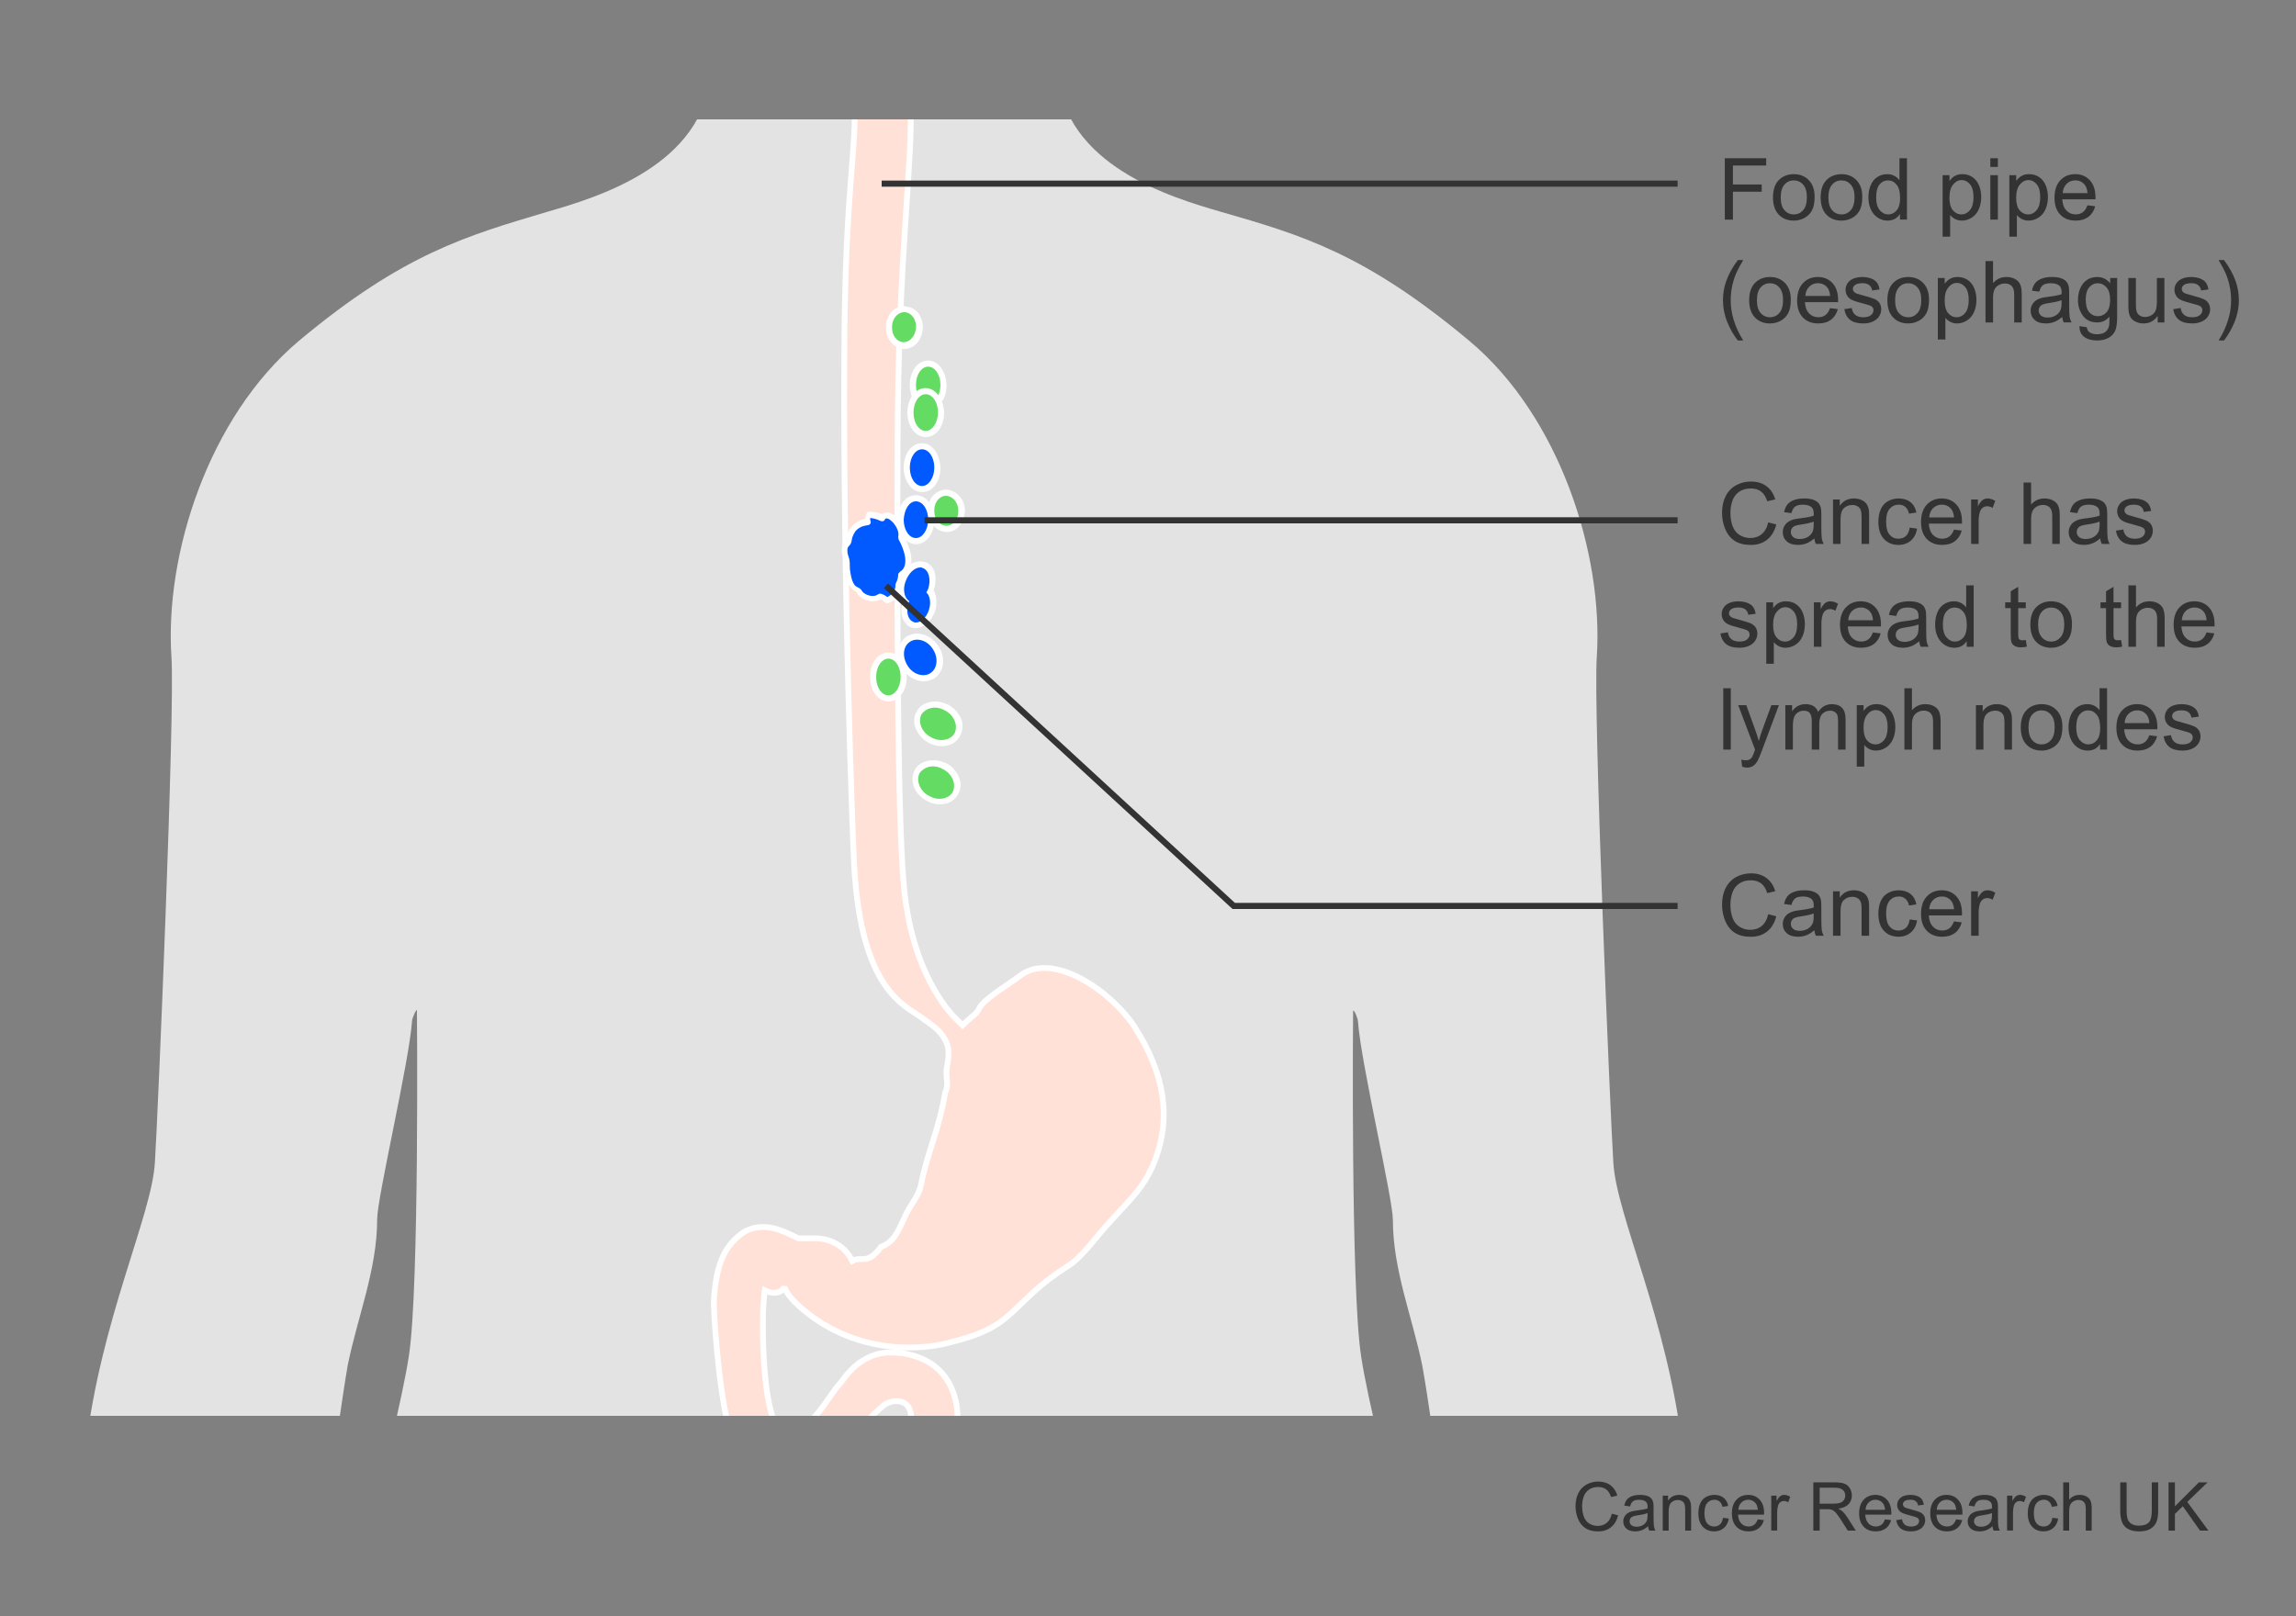 <?xml version="1.0" encoding="utf-8"?>
<!-- Generator: Adobe Illustrator 27.8.1, SVG Export Plug-In . SVG Version: 6.00 Build 0)  -->
<svg version="1.0" id="Layer_1" xmlns="http://www.w3.org/2000/svg" xmlns:xlink="http://www.w3.org/1999/xlink" x="0px" y="0px"
	 width="375px" height="264px" viewBox="0 0 375 264" enable-background="new 0 0 375 264" xml:space="preserve">
<rect x="0" y="0" width="375" height="264" fill="#808080" stroke="none"/>
<g>
	<g>
		<g>
			<defs>
				<rect id="SVGID_1_" x="6" y="19.5" width="275.1" height="211.8"/>
			</defs>
			<clipPath id="SVGID_00000096750116353372227480000016418975258948925855_">
				<use xlink:href="#SVGID_1_"  overflow="visible"/>
			</clipPath>
			<path clip-path="url(#SVGID_00000096750116353372227480000016418975258948925855_)" fill="#E3E3E3" d="M281.1,324.4
				c-0.2-0.3-3.5-7.7-4.7-16.7c0.1-2.4-0.2-58.7-1.6-71.1c-2.5-21.2-10.8-38-11.3-46.7c-0.5-7.9-3.3-73.9-2.7-82.6
				c1.1-16.7-6-39.2-20.8-51.6c-17.1-14.3-27.4-17.3-40.6-21.1c-7.9-2.3-25.8-7.5-26.7-23c0-3.7-1.1-9.5-0.4-14.5
				c3.2-5.5,9.3-21.2,9.8-22.3c0.5-0.9,3.3-1.1,4.9-3.7c1.5-2.4,1.9-4.6,2.4-5.8c3.4-8.6,3.3-14.7,3.2-19.7
				c-0.2-7.4-4.9-5.9-6.7-5.8c0.4-6.7,0.1-13.8-1.1-20.5c0,0-6.5-34.5-40.4-33.9l0,0c-33.9,0-40.4,33.9-40.4,33.9
				c-1.2,6.7-1.5,13.8-1.1,20.5c-1.8-0.2-6.5-1.6-6.7,5.8c-0.1,5-0.2,11.1,3.2,19.7c0.5,1.2,0.9,3.4,2.4,5.8
				c1.6,2.7,4.4,2.8,4.9,3.7c0.6,1.1,6.6,16.8,9.8,22.3c0.7,5-0.4,10.8-0.4,14.5c-0.9,15.5-18.8,20.7-26.7,23
				c-13.1,3.9-23.5,6.8-40.6,21.1C34,68.2,26.9,90.6,28,107.3c0.6,8.7-2.2,74.8-2.7,82.6c-0.5,8.7-8.8,25.5-11.3,46.7
				c-1.5,12.4-1.8,68.7-1.6,71.1c-1.2,9-4.5,16.4-4.7,16.7c-3.4,5.8-9.8,20.7-7,31.1C3.5,366,9.6,380.2,24,384.9
				c14.4,4.6,14.1,0.8,9.6-5.7c-5.8-8.2-10.5-8.6-11.3-17c-0.7-8.1,3.3-11.9,3.5-12l0,0c0,0.4-1.7,19.6,3.5,19.8
				c5.2,0.2,6.7-15.3,7.1-24.7c0.3-9.3-3.5-23-4.3-28.3c0-0.2,16.7-47.8,17.1-49.2c2.9-9.8,5.8-34.4,7.6-44.8
				c1.6-7.9,4.8-15.6,4.8-23.8c0-3.6,5.2-25.5,5.7-32.4c0-0.5,0.8-2.2,0.8-1.7c0,0,0.4,45.1-1.3,56.3c-2.1,14-14.1,55.8-16.2,74.4
				c-2.6,24.2,1.1,73.3,3.8,92.7c4.9,35.1,9.7,65.1,12.6,79.6c1.3,6,5.7,37.3,5.7,37.3c0.8,4.4,1.1,15.1,1.9,19.5
				c2.6,13.4,1.1,35.1-0.1,48.9c-0.3,3-0.6,17.2-0.4,21.5c0,0,2.3,37.2,8,62.6c0.8,3.7,6.4,57.4,6.6,63.8C89,728,86,733.9,87,740.1
				c0.5,3.4-1.9,11.3-1.9,11.3s-6.5,6.5-10.1,10.5l0,0c-3.6,4.7-3.7,8-1,9.2c0,0,1.5,1,3,0c0.5,0,1.5,0.5,2,0.5h0.1h2
				c0.6-0.2,0.9-0.5,1.4-0.5c0.7,0,1.5,0.3,2.3,0.5h5.7h0.1c0,0,1.9-0.6,2-0.5c0.3,0.2,0.7,0.4,1,0.5h6.5c1-0.3,1.9-0.6,2.6-1
				c0.2-0.1,2.3,0.6,4.8,1h6.8c0,0,0,0,0.1,0c1.4-0.5,4.5,0.5,7.1-2.5c1.5-1.5,2-5.5,1.8-7.4c-0.2-1.7-1.2-3.2-1.2-5
				c0-2-1.3-3.8-1-5.8c0-5.1-0.4-5-1-8.6c-0.4-2.2,1.2-1.5,0.5-9.6c-0.2-3-1-6.4-2-9.6c-0.7-2.1-1.1-8.9-1.1-12.4
				c0,0,8.3-54.2,8.6-58.1c0,0,1.3-13.7,1.3-14.5c1.4-29.4-0.2-53.7-2.6-61.6c-2-9.9,0.2-23.6,1.3-32.1c1.1-7.9,1.9-19,2.4-27.2
				c0,0,2.4-14.5,4.1-24.2c1.6-9.8,1.1-14.3,2.7-24.4c2.6-15.8,2.1-11.8,2.7-27.7c0.3-6.8,0.6-20.8,0.6-27.6
				c0-4.6,3.5-37.6,4.3-43.4c0.1-0.8,0.9-1.2,1.7-1.3c0.8,0.1,1.5,0.5,1.7,1.3c0.7,5.9,4.3,38.9,4.3,43.4c0,6.8,0.3,20.8,0.6,27.6
				c0.5,15.9,0.1,11.9,2.7,27.7c1.6,10,1.1,14.6,2.7,24.4c1.6,9.7,4.1,24.2,4.1,24.2c0.5,8.2,1.4,19.3,2.4,27.2
				c1.1,8.5,3.2,22.2,1.3,32.1c-2.4,7.9-4,32.2-2.6,61.6c0,0.8,1.3,14.5,1.3,14.5c0.3,3.9,8.6,58.1,8.6,58.1
				c0,3.5-0.4,10.3-1.1,12.4c-1,3.2-1.8,6.5-2,9.6c-0.7,8.1,0.9,7.4,0.5,9.6c-0.6,3.6-1,3.5-1,8.6c0.2,2-1,3.8-1,5.8
				c0,1.7-1,3.2-1.2,5c-0.2,2,0.3,5.9,1.8,7.4c2.5,3,5.6,2,7.1,2.5c0,0,0,0,0.1,0h6.8c2.5-0.5,4.6-1.1,4.8-1c0.7,0.4,1.6,0.8,2.6,1
				h6.5c0.4-0.1,0.7-0.3,1-0.5c0.1-0.1,2,0.5,2,0.5h0.1h5.7c0.8-0.3,1.6-0.5,2.3-0.5c0.6,0,0.8,0.3,1.4,0.5h2h0.1
				c0.5,0,1.5-0.5,2-0.5c1.5,1,3,0,3,0c2.6-1.2,2.5-4.6-1-9.2l0,0c-3.6-3.9-10.1-10.5-10.1-10.5s-2.4-7.9-1.9-11.3
				c1-6.2-2-12.1-1.8-18.3c0.2-6.4,5.8-60.1,6.6-63.8c5.7-25.3,8-62.6,8-62.6c0.2-4.3-0.1-18.5-0.4-21.5
				c-1.2-13.7-2.7-35.5-0.1-48.9c0.8-4.4,1.1-15.1,1.9-19.5c0,0,4.4-31.3,5.7-37.3c2.9-14.5,7.8-44.4,12.6-79.6
				c2.7-19.4,6.4-68.4,3.8-92.7c-2-18.6-14.1-60.3-16.2-74.4c-1.7-11.2-1.3-56.3-1.3-56.3c0.1-0.5,0.8,1.2,0.8,1.7
				c0.5,6.9,5.7,28.9,5.7,32.4c0,8.2,3.2,15.9,4.8,23.8c1.9,10.4,4.7,35,7.6,44.8c0.4,1.4,17.1,49,17.1,49.2
				c-0.9,5.2-4.7,18.9-4.3,28.3c0.3,9.3,1.9,24.8,7.1,24.7c5.1-0.2,3.5-19.4,3.5-19.8l0,0c0.2,0.2,4.3,3.9,3.5,12
				c-0.8,8.3-5.5,8.7-11.3,17c-4.5,6.5-4.8,10.3,9.6,5.7c14.4-4.6,20.5-18.9,23.3-29.4C290.8,345.1,284.4,330.2,281.1,324.4z"/>
		</g>
		<g>
			<defs>
				<rect id="SVGID_00000023283564353872408010000013185758068819743108_" x="6" y="19.5" width="275.1" height="211.8"/>
			</defs>
			<clipPath id="SVGID_00000022561241624313769550000005064636033384819085_">
				<use xlink:href="#SVGID_00000023283564353872408010000013185758068819743108_"  overflow="visible"/>
			</clipPath>
			
				<path clip-path="url(#SVGID_00000022561241624313769550000005064636033384819085_)" fill="#FFE1D7" stroke="#FFFFFF" stroke-width="0.946" d="
				M185.2,167.6c-3.7-5.6-13.2-12.3-18.6-8.2c-1.5,1.2-6,3.8-6.7,5.4c-0.4,0.9-1.3,1.3-2.7,2.7l-1.3-1.3c-0.7-0.7-7.1-7.3-8.3-21.8
				c-1-11.2-1.1-43.2-1-71.9c0.1-31.8,2.6-45.9,2.1-56.5h-9.2c0.6,7.8-1.5,14.1-1.6,41.9c-0.2,38.1,1.4,79.8,1.6,83.3
				c1.1,20.7,8.3,23,11.1,25.1c1.6,1.2,3.2,2,4.1,4.3c0.4,1.2,0.2,2.3,0,3.5c-0.4,1.8,0.4,3-0.3,4.3c-1.1,6.4-2.9,9.8-3.9,14.8
				c-0.4,2.4-2,3.7-2.8,5.8c-1.1,2.3-1.7,3.9-3.8,4.7c-2.3,3.1-3.2,1.4-4.7,2.3c-1.1-2.3-3.4-3.7-6.1-3.7h-2.7
				c-2.7-1.3-5.4-2.7-8.6-1.2l-0.5,0.3c-2.7,2-4.3,4.6-4.7,11c-0.1,0.9,0.6,13.7,2.4,20.7l0.1,0.5c0.4,6.4,11.5,13.8,18.4,3.9l0,0
				c3.5-5.3,6.7-7.8,6.7-7.8c1-0.9,3.3-1.3,4.2,0.2c1.4,2.5-1.1,5-3.4,8.6l-0.5,0.9c-2.5,4.9-2.2,8.3-1.2,10.3
				c1,2.2,3.1,3.3,5.5,3.9c7.1,1.7,12.9-9,13.7-10.2c0.2-0.3,0.3-0.5,0.5-0.6c-0.1,0.3-0.2,0.7-0.3,1.2c-1,3.2-1.5,5.8-1.5,7.8
				c0,4.4,1.9,6.5,3.8,7.5c3.9,2.1,9.2,0,13.4-5.4c1.3-1.7,1-4.2-0.7-5.5s-4.2-1-5.5,0.7c-1.2,1.6-2.4,2.4-3.2,2.9
				c0-0.1,0-0.1,0-0.2c0-1,0.2-2.7,1.1-5.3c0.6-1.7,0.8-3.2,0.8-4.6c0-3.8-1.9-6.2-4-7.2c-3.1-1.5-6.8-0.5-11,4.6
				c-0.4,0.4-4.8,5.6-5.3,6c0.2-0.7,0.9-1.2,1.5-2.4l1.2-2.2c3.2-4.7,3.5-9.4,2.7-12.2c-1.5-5.8-6.2-7-8.4-7.4
				c-0.6-0.1-2.4-0.2-3.1-0.1c-2.5,0.3-4.9,1.7-6.9,4.5c-0.4,0.6-0.9,1-1.2,1.5c-0.7,0.9-1.3,1.9-2.3,3.2c-1.2,1.5-2.6,3.1-3.4,3.8
				c-1.5,0.7-2.9,0.4-3.7-0.9c-2.5-3.3-2.4-16.4-2.4-16.4c0-1.2,0-2.4,0.1-3.7c0.1-0.9,0.1-1.6,0.2-2.2c1.6,0.8,2.9,0.3,3.2-0.6
				c0,0,0.3,2,5.4,5.5c10.4,6.9,21.3,3.7,21.3,3.7c5.3-1.3,7.8-2.5,10.5-5c3.5-3.3,4.7-4.7,9-7.5c2.4-1.4,5-5.2,6.9-7.2
				c3.5-3.9,5.8-5.8,7.5-10.3C191.2,182.7,190.4,175.6,185.2,167.6z"/>
		</g>
	</g>
	<g>
		<path fill="#005AFF" d="M149.6,88.3c-1.4,0-2.5-1.5-2.5-3.5c0-1.9,1.1-3.5,2.5-3.5s2.5,1.5,2.5,3.5S151,88.3,149.6,88.3z"/>
		<path fill="#FFFFFF" d="M149.6,81.9c1.1,0,2,1.3,2,3c0,1.6-0.9,3-2,3s-2-1.3-2-3C147.7,83.2,148.5,81.9,149.6,81.9 M149.6,80.9
			c-1.7,0-3,1.7-3,4c0,2.2,1.3,4,3,4s3-1.7,3-4S151.3,80.9,149.6,80.9L149.6,80.9z"/>
	</g>
	<g>
		<path fill="#005AFF" d="M150.6,79.8c-1.4,0-2.5-1.5-2.5-3.5c0-1.9,1.1-3.5,2.5-3.5s2.5,1.5,2.5,3.5C153,78.3,152,79.8,150.6,79.8z
			"/>
		<g>
			<path fill="#FFFFFF" d="M150.6,73.4c1.1,0,2,1.3,2,3c0,1.6-0.9,3-2,3s-2-1.3-2-3C148.6,74.7,149.5,73.4,150.6,73.4 M150.6,72.4
				c-1.7,0-3,1.7-3,4c0,2.2,1.3,4,3,4s3-1.7,3-4C153.5,74.1,152.2,72.4,150.6,72.4L150.6,72.4z"/>
		</g>
	</g>
	<g>
		<path fill="#64DC64" d="M151.6,66.3c-1.4,0-2.5-1.5-2.5-3.5c0-1.9,1.1-3.5,2.5-3.5s2.5,1.5,2.5,3.5C154,64.8,153,66.3,151.6,66.3z
			"/>
		<path fill="#FFFFFF" d="M151.6,59.9c1.1,0,2,1.3,2,3c0,1.6-0.9,3-2,3s-2-1.3-2-3C149.6,61.2,150.5,59.9,151.6,59.9 M151.6,58.9
			c-1.7,0-3,1.7-3,4c0,2.2,1.3,4,3,4s3-1.7,3-4C154.5,60.6,153.2,58.9,151.6,58.9L151.6,58.9z"/>
	</g>
	<g>
		<path fill="#64DC64" d="M151.2,70.9c-1.4,0-2.5-1.5-2.5-3.5c0-1.9,1.1-3.5,2.5-3.5s2.5,1.5,2.5,3.5
			C153.6,69.3,152.5,70.9,151.2,70.9z"/>
		<path fill="#FFFFFF" d="M151.2,64.4c1.1,0,2,1.3,2,3c0,1.6-0.9,3-2,3s-2-1.3-2-3C149.2,65.7,150.1,64.4,151.2,64.4 M151.2,63.4
			c-1.7,0-3,1.7-3,4c0,2.2,1.3,4,3,4s3-1.7,3-4C154.1,65.2,152.8,63.4,151.2,63.4L151.2,63.4z"/>
	</g>
	<g>
		<path fill="#005AFF" d="M150.8,110.9c-1.2,0-2.3-0.7-3-1.9c-1-1.7-0.7-3.7,0.7-4.6c0.4-0.2,0.9-0.4,1.4-0.4c1.2,0,2.3,0.7,3,1.9
			c0.5,0.8,0.7,1.7,0.6,2.6c-0.1,0.9-0.6,1.6-1.3,2C151.8,110.8,151.3,110.9,150.8,110.9L150.8,110.9z"/>
		<path fill="#FFFFFF" d="M149.8,104.5c1,0,2,0.6,2.6,1.6c0.9,1.4,0.7,3.2-0.5,3.9c-0.3,0.2-0.7,0.3-1.1,0.3c-1,0-2-0.6-2.6-1.6
			c-0.9-1.5-0.7-3.2,0.5-3.9C149,104.6,149.4,104.5,149.8,104.5 M149.8,103.5c-0.6,0-1.1,0.2-1.6,0.4c-1.6,1-2,3.4-0.8,5.3
			c0.8,1.3,2.1,2.1,3.5,2.1c0.6,0,1.1-0.2,1.6-0.4c0.8-0.5,1.4-1.4,1.5-2.4s-0.1-2-0.7-2.9C152.5,104.4,151.2,103.5,149.8,103.5
			L149.8,103.5z"/>
	</g>
	<g>
		<path fill="#64DC64" d="M153.8,121.4c-0.7,0-1.4-0.2-2-0.5c-0.8-0.5-1.4-1.1-1.8-1.9c-0.3-0.8-0.3-1.7,0.1-2.4
			c0.5-0.9,1.5-1.4,2.6-1.4c0.7,0,1.4,0.2,2,0.5c0.9,0.5,1.6,1.3,1.9,2.3c0.2,0.7,0.1,1.5-0.2,2.1
			C155.9,120.9,154.9,121.4,153.8,121.4L153.8,121.4z"/>
		<path fill="#FFFFFF" d="M152.7,115.6c0.6,0,1.2,0.2,1.7,0.5c1.5,0.8,2.1,2.5,1.5,3.7c-0.4,0.7-1.2,1.1-2.2,1.1
			c-0.6,0-1.2-0.2-1.7-0.5c-1.5-0.8-2.1-2.5-1.5-3.7C151,116,151.8,115.6,152.7,115.6 M152.7,114.6c-1.3,0-2.5,0.6-3,1.7
			c-0.5,0.8-0.5,1.9-0.1,2.8s1.1,1.7,2,2.2c0.7,0.4,1.5,0.6,2.2,0.6c1.3,0,2.5-0.6,3-1.7c0.4-0.7,0.5-1.6,0.3-2.4
			c-0.3-1.1-1.1-2-2.1-2.6C154.2,114.8,153.5,114.6,152.7,114.6L152.7,114.6z"/>
	</g>
	<g>
		<path fill="#64DC64" d="M153.5,131c-0.7,0-1.4-0.2-2-0.5c-1.7-1-2.5-2.9-1.7-4.3c0.5-0.9,1.5-1.4,2.6-1.4c0.7,0,1.4,0.2,2,0.5
			c0.8,0.5,1.4,1.1,1.8,1.9c0.3,0.8,0.3,1.7-0.1,2.4C155.6,130.5,154.6,131,153.5,131L153.5,131z"/>
		<path fill="#FFFFFF" d="M152.4,125.2c0.6,0,1.2,0.2,1.7,0.5c1.5,0.8,2.1,2.5,1.5,3.7c-0.4,0.7-1.2,1.1-2.2,1.1
			c-0.6,0-1.2-0.2-1.7-0.5c-1.5-0.8-2.1-2.5-1.5-3.7C150.7,125.6,151.5,125.2,152.4,125.2 M152.4,124.2c-1.3,0-2.5,0.6-3,1.6
			c-0.9,1.7-0.1,3.9,1.9,5c0.7,0.4,1.5,0.6,2.2,0.6c1.3,0,2.5-0.6,3-1.7c0.5-0.8,0.5-1.9,0.1-2.8s-1.1-1.7-2-2.2
			C153.9,124.4,153.2,124.2,152.4,124.2L152.4,124.2z"/>
	</g>
	<g>
		<path fill="#64DC64" d="M154.7,86.5c-1.3,0-2.4-1.2-2.5-2.8c-0.1-0.8,0.1-1.5,0.6-2.1c0.4-0.6,1-1,1.7-1h0.1
			c1.3,0,2.4,1.2,2.5,2.8c0.1,0.9-0.2,1.7-0.7,2.3c-0.4,0.5-1,0.8-1.5,0.8L154.7,86.5z"/>
		<path fill="#FFFFFF" d="M154.5,81c1,0,2,1,2,2.3c0.1,1.4-0.7,2.5-1.8,2.6h-0.1c-1.1,0-2-1-2-2.3c-0.1-1.4,0.7-2.5,1.8-2.6
			C154.5,81,154.5,81,154.5,81 M154.5,80c-0.1,0-0.1,0-0.2,0c-0.8,0.1-1.6,0.5-2.1,1.2s-0.7,1.5-0.6,2.4c0.1,1.8,1.4,3.3,3,3.3
			c0.1,0,0.1,0,0.2,0c0.7,0,1.4-0.4,1.9-1c0.6-0.7,0.9-1.7,0.9-2.7C157.5,81.5,156.1,80,154.5,80L154.5,80z"/>
	</g>
	<g>
		<path fill="#64DC64" d="M147.4,56.5c-1.4-0.1-2.4-1.5-2.3-3.1c0.1-1.6,1.2-2.8,2.5-2.8h0.1c0.7,0,1.3,0.4,1.7,1s0.6,1.3,0.6,2.1
			c-0.1,1.6-1.2,2.8-2.5,2.8H147.4z"/>
		<path fill="#FFFFFF" d="M147.7,51h0.1c1.1,0.1,1.9,1.2,1.8,2.6c-0.1,1.3-1,2.3-2,2.3h-0.1c-1.1-0.1-1.9-1.2-1.8-2.6
			C145.7,52.1,146.6,51,147.7,51 M147.7,50c-1.6,0-2.9,1.4-3,3.3c-0.1,1.9,1.1,3.5,2.8,3.7c0.1,0,0.1,0,0.2,0c1.6,0,2.9-1.4,3-3.3
			c0.1-0.9-0.2-1.7-0.6-2.4c-0.5-0.7-1.3-1.2-2.1-1.2C147.8,50,147.7,50,147.7,50L147.7,50z"/>
	</g>
	<g>
		<path fill="#64DC64" d="M145.1,114c-1.4,0-2.5-1.5-2.5-3.5c0-1.9,1.1-3.5,2.5-3.5s2.5,1.5,2.5,3.5S146.5,114,145.1,114z"/>
		<path fill="#FFFFFF" d="M145.1,107.6c1.1,0,2,1.3,2,3c0,1.6-0.9,3-2,3s-2-1.3-2-3S144,107.6,145.1,107.6 M145.1,106.6
			c-1.7,0-3,1.7-3,4c0,2.2,1.3,4,3,4s3-1.7,3-4C148.1,108.3,146.8,106.6,145.1,106.6L145.1,106.6z"/>
	</g>
	<g>
		<path fill="#005AFF" d="M149.7,102.1c-0.2,0-0.4,0-0.6-0.1c-1.2-0.4-1.7-2-1.1-3.7c-0.8-0.8-1-2.2-0.5-3.6
			c0.5-1.5,1.7-2.5,2.8-2.5c0.2,0,0.4,0,0.6,0.1c0.7,0.2,1.1,0.8,1.3,1.6c0.2,0.7,0.1,1.6-0.1,2.4c0,0.1-0.1,0.2-0.1,0.3
			c0.6,0.7,0.7,1.9,0.3,3.1C151.8,101.1,150.8,102.1,149.7,102.1z"/>
		<path fill="#FFFFFF" d="M150.3,92.7c0.1,0,0.3,0,0.4,0.1c1,0.3,1.4,1.9,0.9,3.4c-0.1,0.2-0.2,0.4-0.3,0.6c0.6,0.5,0.8,1.7,0.4,2.9
			c-0.4,1.2-1.3,2-2.1,2c-0.1,0-0.3,0-0.4-0.1c-0.9-0.3-1.3-1.7-0.8-3.1c0-0.1,0.1-0.2,0.1-0.3c-0.8-0.5-1.1-1.9-0.6-3.2
			C148.4,93.6,149.4,92.7,150.3,92.7 M150.3,91.7L150.3,91.7c-1.4,0-2.7,1.1-3.3,2.9c-0.5,1.5-0.3,2.9,0.4,3.9
			c-0.5,1.8,0.1,3.6,1.5,4c0.2,0.1,0.5,0.1,0.7,0.1c1.3,0,2.5-1.1,3.1-2.7c0.4-1.2,0.3-2.5-0.2-3.4v-0.1c0.3-0.9,0.4-1.9,0.2-2.7
			c-0.2-1-0.9-1.7-1.7-1.9C150.8,91.8,150.6,91.7,150.3,91.7L150.3,91.7z"/>
	</g>
	<g>
		<path fill="#005AFF" d="M147.3,87.8c0.6-1.8-2.4-4.9-3.1-3.2c-0.7-0.4-1.4-0.6-2.2-0.6c-0.3,0.4-0.2,0.8-0.1,1.1
			c-2,0.1-2.9,1.5-3.3,3.2c-0.9,0.7-0.7,1.9-0.2,2.9c0,0.5,0,1,0.1,1.5c0.2,2.4,0.9,3.2,1.8,3.6c0.7,1.3,2.5,1.7,3.6,1
			c0.3,0.2,0.7,0.4,1.1,0.7c1.2-0.6,2-1.4,2-2.7c0.4-0.4,0.5-1,0.5-1.7C148.9,92.8,148.6,90.1,147.3,87.8z"/>
		<g>
			<path fill="#FFFFFF" d="M147.8,88c0.4-1.3-0.4-2.7-1.3-3.5c-0.8-0.7-2.1-1.3-2.7-0.1c0.2-0.1,0.5-0.1,0.7-0.2
				c-0.8-0.4-1.6-0.6-2.5-0.6c-0.2,0-0.4,0.1-0.4,0.2c-0.3,0.5-0.3,1-0.2,1.5c0.2-0.2,0.3-0.4,0.5-0.6c-1.4,0.1-2.5,0.7-3.2,1.9
				c-0.3,0.5-0.4,1.2-0.7,1.7c-0.4,0.6-0.6,1.2-0.5,1.9c0,0.3,0.2,0.6,0.3,1s0.1,0.8,0.1,1.3c0.1,0.8,0.1,1.5,0.4,2.2
				c0.3,1,0.9,1.7,1.8,2.1c-0.1-0.1-0.2-0.2-0.3-0.2c0.8,1.5,2.8,2.1,4.3,1.2c-0.2,0-0.3,0-0.5,0c0.4,0.2,0.7,0.4,1.1,0.7
				c0.1,0.1,0.3,0.1,0.5,0c1.3-0.6,2.2-1.6,2.2-3.1c-0.1,0.1-0.1,0.2-0.2,0.4c0.5-0.6,0.7-1.2,0.6-2c-0.1,0.1-0.2,0.3-0.3,0.4
				c2.3-1.3,1.2-4.7,0.2-6.5c-0.3-0.6-1.2-0.1-0.9,0.5c0.7,1.2,1.9,4.2,0.2,5.2c-0.1,0.1-0.3,0.3-0.3,0.4c0,0.5-0.1,0.9-0.3,1.3
				c-0.2,0.3-0.1,0.6-0.2,1c-0.2,0.8-0.9,1.3-1.6,1.6c0.2,0,0.3,0,0.5,0c-0.3-0.3-0.8-0.6-1.2-0.7c-0.3-0.1-0.6,0.2-0.9,0.3
				c-0.7,0.2-1.6-0.1-2.1-0.6c-0.2-0.3-0.3-0.5-0.7-0.7c-0.2-0.1-0.4-0.2-0.5-0.3c-0.4-0.4-0.6-1.1-0.7-1.6c-0.1-0.5-0.2-1-0.2-1.5
				c0-0.4,0-0.9-0.1-1.3s-0.3-0.8-0.3-1.3c0-0.2,0-0.4,0.1-0.6s0.3-0.3,0.4-0.5c0.2-0.3,0.2-0.7,0.3-1.1c0.1-0.3,0.3-0.7,0.5-1
				c0.5-0.6,1.2-0.9,2-1c0.3,0,0.6-0.3,0.5-0.6c-0.1-0.3-0.1-0.5,0-0.8c-0.1,0.1-0.3,0.2-0.4,0.2c0.7,0,1.4,0.2,2,0.5
				c0.2,0.1,0.6,0.1,0.7-0.2c0.3-0.6,1.1,0.2,1.4,0.5c0.5,0.6,1,1.5,0.8,2.3C146.7,88.3,147.6,88.6,147.8,88z"/>
		</g>
	</g>
</g>
<g enable-background="new    ">
	<path fill="#333333" d="M288.791,85.343l1.326,0.335c-0.278,1.089-0.778,1.92-1.501,2.491c-0.722,0.572-1.605,0.858-2.648,0.858
		c-1.08,0-1.959-0.22-2.636-0.659c-0.677-0.44-1.191-1.077-1.545-1.911c-0.353-0.834-0.529-1.729-0.529-2.687
		c0-1.044,0.199-1.954,0.598-2.73c0.399-0.777,0.967-1.367,1.702-1.771c0.736-0.402,1.546-0.604,2.431-0.604
		c1.002,0,1.846,0.255,2.529,0.766s1.159,1.229,1.429,2.153l-1.306,0.308c-0.232-0.729-0.57-1.26-1.012-1.593
		c-0.442-0.333-0.998-0.499-1.668-0.499c-0.771,0-1.414,0.185-1.932,0.554c-0.517,0.369-0.881,0.865-1.09,1.486
		c-0.21,0.623-0.314,1.264-0.314,1.925c0,0.853,0.124,1.597,0.372,2.231c0.249,0.637,0.635,1.111,1.159,1.426
		c0.523,0.314,1.091,0.472,1.702,0.472c0.742,0,1.371-0.214,1.887-0.643C288.26,86.821,288.608,86.186,288.791,85.343z"/>
	<path fill="#333333" d="M296.331,87.961c-0.456,0.388-0.895,0.661-1.316,0.82c-0.421,0.159-0.874,0.239-1.356,0.239
		c-0.798,0-1.411-0.195-1.839-0.584c-0.429-0.391-0.643-0.888-0.643-1.494c0-0.355,0.081-0.68,0.242-0.975
		c0.162-0.293,0.374-0.529,0.636-0.707c0.263-0.178,0.558-0.312,0.886-0.403c0.241-0.063,0.605-0.125,1.094-0.185
		c0.993-0.118,1.725-0.26,2.194-0.424c0.004-0.169,0.007-0.275,0.007-0.321c0-0.501-0.116-0.854-0.349-1.06
		c-0.314-0.278-0.782-0.417-1.401-0.417c-0.579,0-1.006,0.102-1.282,0.304c-0.275,0.203-0.479,0.562-0.611,1.077l-1.203-0.164
		c0.109-0.515,0.289-0.931,0.54-1.247c0.25-0.317,0.612-0.561,1.087-0.732c0.474-0.17,1.022-0.256,1.647-0.256
		c0.619,0,1.123,0.073,1.511,0.219c0.387,0.146,0.672,0.329,0.854,0.551c0.182,0.221,0.31,0.5,0.383,0.837
		c0.041,0.21,0.062,0.588,0.062,1.135v1.641c0,1.144,0.026,1.867,0.078,2.171c0.053,0.303,0.156,0.593,0.312,0.871h-1.285
		C296.449,88.602,296.367,88.303,296.331,87.961z M296.229,85.213c-0.447,0.183-1.117,0.337-2.01,0.465
		c-0.506,0.073-0.864,0.155-1.073,0.246c-0.21,0.091-0.372,0.225-0.485,0.399c-0.114,0.176-0.171,0.371-0.171,0.585
		c0,0.328,0.124,0.602,0.372,0.82c0.249,0.219,0.612,0.328,1.091,0.328c0.474,0,0.896-0.104,1.265-0.312
		c0.369-0.207,0.64-0.49,0.813-0.851c0.132-0.278,0.198-0.688,0.198-1.23V85.213z"/>
	<path fill="#333333" d="M299.38,88.857v-7.26h1.107v1.032c0.533-0.798,1.303-1.196,2.311-1.196c0.438,0,0.84,0.078,1.206,0.236
		c0.367,0.156,0.642,0.363,0.824,0.618c0.182,0.255,0.31,0.559,0.383,0.909c0.045,0.228,0.068,0.627,0.068,1.196v4.464h-1.23v-4.416
		c0-0.501-0.048-0.876-0.144-1.125c-0.096-0.248-0.266-0.446-0.51-0.594c-0.243-0.148-0.529-0.223-0.857-0.223
		c-0.524,0-0.977,0.166-1.357,0.499c-0.38,0.333-0.57,0.964-0.57,1.894v3.965H299.38z"/>
	<path fill="#333333" d="M311.903,86.197l1.21,0.157c-0.133,0.834-0.471,1.486-1.016,1.959c-0.544,0.471-1.213,0.707-2.006,0.707
		c-0.994,0-1.792-0.324-2.396-0.975c-0.604-0.648-0.905-1.58-0.905-2.792c0-0.784,0.13-1.47,0.39-2.058s0.655-1.029,1.186-1.322
		c0.531-0.295,1.108-0.441,1.733-0.441c0.788,0,1.433,0.199,1.935,0.598c0.501,0.399,0.822,0.966,0.964,1.699l-1.196,0.185
		c-0.114-0.487-0.315-0.854-0.605-1.101c-0.289-0.246-0.639-0.369-1.049-0.369c-0.62,0-1.124,0.223-1.511,0.666
		c-0.388,0.445-0.581,1.147-0.581,2.109c0,0.976,0.187,1.684,0.561,2.126c0.373,0.442,0.861,0.663,1.463,0.663
		c0.482,0,0.886-0.148,1.21-0.444C311.611,87.269,311.816,86.813,311.903,86.197z"/>
	<path fill="#333333" d="M319.136,86.519l1.271,0.157c-0.201,0.743-0.572,1.319-1.114,1.729c-0.543,0.41-1.235,0.615-2.078,0.615
		c-1.062,0-1.904-0.327-2.526-0.98c-0.622-0.654-0.933-1.571-0.933-2.752c0-1.222,0.314-2.169,0.943-2.844s1.444-1.012,2.447-1.012
		c0.971,0,1.764,0.33,2.379,0.991s0.923,1.591,0.923,2.789c0,0.073-0.003,0.183-0.007,0.328h-5.414
		c0.045,0.798,0.271,1.408,0.677,1.832c0.405,0.424,0.911,0.636,1.518,0.636c0.451,0,0.836-0.118,1.155-0.355
		C318.695,87.416,318.948,87.038,319.136,86.519z M315.096,84.529h4.054c-0.055-0.61-0.21-1.068-0.465-1.374
		c-0.393-0.474-0.9-0.711-1.524-0.711c-0.565,0-1.04,0.189-1.426,0.567C315.35,83.39,315.137,83.896,315.096,84.529z"/>
	<path fill="#333333" d="M321.938,88.857v-7.26h1.107v1.101c0.282-0.515,0.543-0.854,0.782-1.019s0.503-0.246,0.79-0.246
		c0.414,0,0.836,0.132,1.265,0.396l-0.424,1.142c-0.301-0.178-0.602-0.267-0.902-0.267c-0.27,0-0.511,0.081-0.725,0.242
		c-0.215,0.162-0.367,0.387-0.458,0.674c-0.137,0.438-0.205,0.916-0.205,1.436v3.801H321.938z"/>
	<path fill="#333333" d="M330.504,88.857V78.835h1.23v3.596c0.574-0.665,1.299-0.998,2.174-0.998c0.537,0,1.005,0.105,1.401,0.318
		c0.396,0.211,0.68,0.504,0.851,0.878s0.257,0.916,0.257,1.627v4.601h-1.23v-4.601c0-0.615-0.134-1.063-0.4-1.343
		c-0.267-0.281-0.644-0.421-1.131-0.421c-0.365,0-0.708,0.095-1.029,0.284c-0.321,0.188-0.55,0.445-0.687,0.769
		s-0.205,0.771-0.205,1.34v3.972H330.504z"/>
	<path fill="#333333" d="M343.027,87.961c-0.456,0.388-0.895,0.661-1.316,0.82c-0.421,0.159-0.874,0.239-1.356,0.239
		c-0.798,0-1.411-0.195-1.839-0.584c-0.429-0.391-0.643-0.888-0.643-1.494c0-0.355,0.081-0.68,0.242-0.975
		c0.162-0.293,0.374-0.529,0.636-0.707c0.263-0.178,0.558-0.312,0.886-0.403c0.241-0.063,0.605-0.125,1.094-0.185
		c0.993-0.118,1.725-0.26,2.194-0.424c0.004-0.169,0.007-0.275,0.007-0.321c0-0.501-0.116-0.854-0.349-1.06
		c-0.314-0.278-0.782-0.417-1.401-0.417c-0.579,0-1.006,0.102-1.282,0.304c-0.275,0.203-0.479,0.562-0.611,1.077l-1.203-0.164
		c0.109-0.515,0.289-0.931,0.54-1.247c0.25-0.317,0.612-0.561,1.087-0.732c0.474-0.17,1.022-0.256,1.647-0.256
		c0.619,0,1.123,0.073,1.511,0.219c0.387,0.146,0.672,0.329,0.854,0.551c0.182,0.221,0.31,0.5,0.383,0.837
		c0.041,0.21,0.062,0.588,0.062,1.135v1.641c0,1.144,0.026,1.867,0.078,2.171c0.053,0.303,0.156,0.593,0.312,0.871h-1.285
		C343.146,88.602,343.063,88.303,343.027,87.961z M342.925,85.213c-0.447,0.183-1.117,0.337-2.01,0.465
		c-0.506,0.073-0.864,0.155-1.073,0.246c-0.21,0.091-0.372,0.225-0.485,0.399c-0.114,0.176-0.171,0.371-0.171,0.585
		c0,0.328,0.124,0.602,0.372,0.82c0.249,0.219,0.612,0.328,1.091,0.328c0.474,0,0.896-0.104,1.265-0.312
		c0.369-0.207,0.64-0.49,0.813-0.851c0.132-0.278,0.198-0.688,0.198-1.23V85.213z"/>
	<path fill="#333333" d="M345.584,86.69l1.217-0.191c0.068,0.487,0.259,0.861,0.57,1.121c0.312,0.26,0.749,0.39,1.31,0.39
		c0.564,0,0.984-0.115,1.258-0.346c0.273-0.229,0.41-0.5,0.41-0.81c0-0.278-0.121-0.497-0.362-0.656
		c-0.169-0.109-0.588-0.248-1.258-0.417c-0.902-0.228-1.528-0.425-1.877-0.592c-0.349-0.166-0.612-0.396-0.793-0.689
		c-0.18-0.295-0.27-0.619-0.27-0.975c0-0.323,0.074-0.623,0.222-0.898c0.148-0.276,0.35-0.505,0.605-0.688
		c0.191-0.142,0.452-0.261,0.782-0.359c0.331-0.098,0.685-0.146,1.063-0.146c0.569,0,1.069,0.082,1.5,0.246s0.749,0.387,0.954,0.666
		c0.205,0.281,0.346,0.655,0.424,1.125l-1.203,0.164c-0.055-0.374-0.213-0.665-0.476-0.875c-0.262-0.21-0.632-0.314-1.11-0.314
		c-0.565,0-0.969,0.094-1.21,0.28c-0.242,0.187-0.362,0.405-0.362,0.656c0,0.159,0.05,0.303,0.15,0.431
		c0.1,0.132,0.257,0.241,0.472,0.328c0.123,0.046,0.485,0.15,1.087,0.314c0.87,0.232,1.478,0.423,1.821,0.57
		c0.345,0.148,0.614,0.364,0.811,0.646c0.195,0.282,0.294,0.634,0.294,1.053c0,0.41-0.12,0.797-0.359,1.158
		c-0.239,0.363-0.584,0.643-1.035,0.842c-0.451,0.197-0.962,0.297-1.531,0.297c-0.943,0-1.662-0.196-2.157-0.588
		C346.036,88.041,345.721,87.46,345.584,86.69z"/>
</g>
<g enable-background="new    ">
	<path fill="#333333" d="M280.991,103.49l1.217-0.191c0.068,0.487,0.259,0.861,0.57,1.121c0.312,0.26,0.749,0.39,1.31,0.39
		c0.564,0,0.984-0.115,1.258-0.346c0.273-0.229,0.41-0.5,0.41-0.81c0-0.278-0.121-0.497-0.362-0.656
		c-0.169-0.109-0.588-0.248-1.258-0.417c-0.902-0.228-1.528-0.425-1.877-0.592c-0.349-0.166-0.612-0.396-0.793-0.689
		c-0.18-0.295-0.27-0.619-0.27-0.975c0-0.323,0.074-0.623,0.222-0.898c0.148-0.276,0.35-0.505,0.605-0.688
		c0.191-0.142,0.452-0.261,0.782-0.359c0.331-0.098,0.685-0.146,1.063-0.146c0.569,0,1.069,0.082,1.5,0.246s0.749,0.387,0.954,0.666
		c0.205,0.281,0.346,0.655,0.424,1.125l-1.203,0.164c-0.055-0.374-0.213-0.665-0.476-0.875c-0.262-0.21-0.632-0.314-1.11-0.314
		c-0.565,0-0.969,0.094-1.21,0.28c-0.242,0.187-0.362,0.405-0.362,0.656c0,0.159,0.05,0.303,0.15,0.431
		c0.1,0.132,0.257,0.241,0.472,0.328c0.123,0.046,0.485,0.15,1.087,0.314c0.87,0.232,1.478,0.423,1.821,0.57
		c0.345,0.148,0.614,0.364,0.811,0.646c0.195,0.282,0.294,0.634,0.294,1.053c0,0.41-0.12,0.797-0.359,1.158
		c-0.239,0.363-0.584,0.643-1.035,0.842c-0.451,0.197-0.962,0.297-1.531,0.297c-0.943,0-1.662-0.196-2.157-0.588
		C281.443,104.841,281.128,104.26,280.991,103.49z"/>
	<path fill="#333333" d="M288.483,108.439V98.397h1.121v0.943c0.264-0.369,0.562-0.646,0.896-0.83
		c0.332-0.186,0.735-0.277,1.21-0.277c0.619,0,1.166,0.159,1.641,0.479c0.474,0.319,0.831,0.77,1.073,1.35
		c0.241,0.582,0.362,1.219,0.362,1.911c0,0.743-0.134,1.411-0.4,2.007c-0.267,0.594-0.653,1.05-1.162,1.367
		c-0.508,0.316-1.042,0.475-1.603,0.475c-0.41,0-0.778-0.087-1.104-0.26c-0.325-0.173-0.594-0.392-0.803-0.656v3.534H288.483z
		 M289.598,102.068c0,0.935,0.188,1.625,0.567,2.071c0.378,0.446,0.836,0.67,1.374,0.67c0.547,0,1.015-0.231,1.404-0.693
		c0.39-0.463,0.585-1.18,0.585-2.15c0-0.925-0.19-1.618-0.571-2.078c-0.38-0.46-0.835-0.69-1.363-0.69
		c-0.524,0-0.988,0.245-1.392,0.735C289.799,100.422,289.598,101.133,289.598,102.068z"/>
	<path fill="#333333" d="M296.256,105.657v-7.26h1.107v1.101c0.282-0.515,0.543-0.854,0.782-1.019s0.503-0.246,0.79-0.246
		c0.414,0,0.836,0.132,1.265,0.396l-0.424,1.142c-0.301-0.178-0.602-0.267-0.902-0.267c-0.27,0-0.511,0.081-0.725,0.242
		c-0.215,0.162-0.367,0.387-0.458,0.674c-0.137,0.438-0.205,0.916-0.205,1.436v3.801H296.256z"/>
	<path fill="#333333" d="M305.901,103.319l1.271,0.157c-0.201,0.743-0.572,1.319-1.114,1.729c-0.543,0.41-1.235,0.615-2.078,0.615
		c-1.062,0-1.904-0.327-2.526-0.98c-0.622-0.654-0.933-1.571-0.933-2.752c0-1.222,0.314-2.169,0.943-2.844s1.444-1.012,2.447-1.012
		c0.971,0,1.764,0.33,2.379,0.991s0.923,1.591,0.923,2.789c0,0.073-0.003,0.183-0.007,0.328h-5.414
		c0.045,0.798,0.271,1.408,0.677,1.832c0.405,0.424,0.911,0.636,1.518,0.636c0.451,0,0.836-0.118,1.155-0.355
		C305.461,104.216,305.714,103.839,305.901,103.319z M301.861,101.33h4.054c-0.055-0.61-0.21-1.068-0.465-1.374
		c-0.393-0.474-0.9-0.711-1.524-0.711c-0.565,0-1.04,0.189-1.426,0.567C302.115,100.19,301.902,100.696,301.861,101.33z"/>
	<path fill="#333333" d="M313.455,104.761c-0.456,0.388-0.895,0.661-1.316,0.82c-0.421,0.159-0.874,0.239-1.356,0.239
		c-0.798,0-1.411-0.195-1.839-0.584c-0.429-0.391-0.643-0.888-0.643-1.494c0-0.355,0.081-0.68,0.242-0.975
		c0.162-0.293,0.374-0.529,0.636-0.707c0.263-0.178,0.558-0.312,0.886-0.403c0.241-0.063,0.605-0.125,1.094-0.185
		c0.993-0.118,1.725-0.26,2.194-0.424c0.004-0.169,0.007-0.275,0.007-0.321c0-0.501-0.116-0.854-0.349-1.06
		c-0.314-0.278-0.782-0.417-1.401-0.417c-0.579,0-1.006,0.102-1.282,0.304c-0.275,0.203-0.479,0.562-0.611,1.077l-1.203-0.164
		c0.109-0.515,0.289-0.931,0.54-1.247c0.25-0.317,0.612-0.561,1.087-0.732c0.474-0.17,1.022-0.256,1.647-0.256
		c0.619,0,1.123,0.073,1.511,0.219c0.387,0.146,0.672,0.329,0.854,0.551c0.182,0.221,0.31,0.5,0.383,0.837
		c0.041,0.21,0.062,0.588,0.062,1.135v1.641c0,1.144,0.026,1.867,0.078,2.171c0.053,0.303,0.156,0.593,0.312,0.871h-1.285
		C313.573,105.402,313.491,105.103,313.455,104.761z M313.353,102.013c-0.447,0.183-1.117,0.337-2.01,0.465
		c-0.506,0.073-0.864,0.155-1.073,0.246c-0.21,0.091-0.372,0.225-0.485,0.399c-0.114,0.176-0.171,0.371-0.171,0.585
		c0,0.328,0.124,0.602,0.372,0.82c0.249,0.219,0.612,0.328,1.091,0.328c0.474,0,0.896-0.104,1.265-0.312
		c0.369-0.207,0.64-0.49,0.813-0.851c0.132-0.278,0.198-0.688,0.198-1.23V102.013z"/>
	<path fill="#333333" d="M321.214,105.657v-0.916c-0.461,0.72-1.138,1.08-2.03,1.08c-0.579,0-1.111-0.159-1.597-0.479
		s-0.861-0.765-1.128-1.336c-0.267-0.572-0.399-1.229-0.399-1.973c0-0.725,0.12-1.382,0.362-1.973
		c0.241-0.59,0.604-1.042,1.087-1.356c0.482-0.314,1.022-0.472,1.62-0.472c0.438,0,0.827,0.092,1.169,0.277
		c0.342,0.184,0.619,0.425,0.834,0.721v-3.596h1.224v10.021H321.214z M317.324,102.034c0,0.93,0.195,1.625,0.588,2.085
		c0.392,0.46,0.854,0.69,1.388,0.69c0.537,0,0.994-0.22,1.37-0.66c0.376-0.439,0.564-1.11,0.564-2.013
		c0-0.993-0.191-1.723-0.574-2.188s-0.854-0.697-1.415-0.697c-0.547,0-1.004,0.224-1.371,0.67
		C317.508,100.368,317.324,101.072,317.324,102.034z"/>
	<path fill="#333333" d="M330.866,104.556l0.178,1.087c-0.347,0.073-0.656,0.109-0.93,0.109c-0.447,0-0.793-0.07-1.039-0.212
		s-0.42-0.327-0.52-0.558c-0.101-0.229-0.15-0.714-0.15-1.452v-4.177h-0.902v-0.957h0.902v-1.798l1.224-0.738v2.536h1.237v0.957
		h-1.237v4.245c0,0.351,0.021,0.576,0.064,0.677c0.044,0.101,0.114,0.18,0.212,0.239c0.099,0.06,0.238,0.089,0.421,0.089
		C330.463,104.604,330.643,104.589,330.866,104.556z"/>
	<path fill="#333333" d="M331.611,102.027c0-1.345,0.373-2.34,1.121-2.987c0.624-0.538,1.385-0.807,2.283-0.807
		c0.998,0,1.813,0.327,2.447,0.98c0.633,0.654,0.95,1.558,0.95,2.711c0,0.935-0.141,1.669-0.421,2.205
		c-0.28,0.535-0.688,0.951-1.224,1.247c-0.535,0.296-1.12,0.444-1.753,0.444c-1.017,0-1.838-0.326-2.465-0.978
		C331.925,104.192,331.611,103.253,331.611,102.027z M332.876,102.027c0,0.93,0.202,1.626,0.608,2.089
		c0.405,0.462,0.916,0.693,1.531,0.693c0.61,0,1.118-0.232,1.524-0.697c0.405-0.465,0.608-1.174,0.608-2.126
		c0-0.897-0.204-1.578-0.612-2.04c-0.407-0.463-0.915-0.694-1.521-0.694c-0.615,0-1.126,0.23-1.531,0.69
		C333.078,100.402,332.876,101.097,332.876,102.027z"/>
	<path fill="#333333" d="M346.432,104.556l0.178,1.087c-0.347,0.073-0.656,0.109-0.93,0.109c-0.447,0-0.793-0.07-1.039-0.212
		s-0.42-0.327-0.52-0.558c-0.101-0.229-0.15-0.714-0.15-1.452v-4.177h-0.902v-0.957h0.902v-1.798l1.224-0.738v2.536h1.237v0.957
		h-1.237v4.245c0,0.351,0.021,0.576,0.064,0.677c0.044,0.101,0.114,0.18,0.212,0.239c0.099,0.06,0.238,0.089,0.421,0.089
		C346.028,104.604,346.208,104.589,346.432,104.556z"/>
	<path fill="#333333" d="M347.635,105.657V95.635h1.23v3.596c0.574-0.665,1.299-0.998,2.174-0.998c0.537,0,1.005,0.105,1.401,0.318
		c0.396,0.211,0.68,0.504,0.851,0.878s0.257,0.916,0.257,1.627v4.601h-1.23v-4.601c0-0.615-0.134-1.063-0.4-1.343
		c-0.267-0.281-0.644-0.421-1.131-0.421c-0.365,0-0.708,0.095-1.029,0.284c-0.321,0.188-0.55,0.445-0.687,0.769
		s-0.205,0.771-0.205,1.34v3.972H347.635z"/>
	<path fill="#333333" d="M360.391,103.319l1.271,0.157c-0.201,0.743-0.572,1.319-1.114,1.729c-0.543,0.41-1.235,0.615-2.078,0.615
		c-1.062,0-1.904-0.327-2.526-0.98c-0.622-0.654-0.933-1.571-0.933-2.752c0-1.222,0.314-2.169,0.943-2.844s1.444-1.012,2.447-1.012
		c0.971,0,1.764,0.33,2.379,0.991s0.923,1.591,0.923,2.789c0,0.073-0.003,0.183-0.007,0.328h-5.414
		c0.045,0.798,0.271,1.408,0.677,1.832c0.405,0.424,0.911,0.636,1.518,0.636c0.451,0,0.836-0.118,1.155-0.355
		C359.95,104.216,360.203,103.839,360.391,103.319z M356.351,101.33h4.054c-0.055-0.61-0.21-1.068-0.465-1.374
		c-0.393-0.474-0.9-0.711-1.524-0.711c-0.565,0-1.04,0.189-1.426,0.567C356.604,100.19,356.392,100.696,356.351,101.33z"/>
</g>
<g enable-background="new    ">
	<path fill="#333333" d="M281.456,122.457v-10.021h1.23v10.021H281.456z"/>
	<path fill="#333333" d="M284.539,125.253l-0.137-1.155c0.269,0.073,0.503,0.109,0.704,0.109c0.273,0,0.492-0.046,0.656-0.137
		s0.298-0.219,0.403-0.383c0.077-0.123,0.202-0.429,0.376-0.916c0.022-0.068,0.059-0.169,0.109-0.301l-2.755-7.273h1.326
		l1.511,4.204c0.195,0.533,0.371,1.094,0.526,1.682c0.141-0.565,0.31-1.116,0.506-1.654l1.552-4.231h1.23l-2.762,7.383
		c-0.297,0.798-0.526,1.347-0.69,1.647c-0.219,0.405-0.47,0.703-0.752,0.892c-0.283,0.189-0.62,0.284-1.012,0.284
		C285.095,125.403,284.83,125.353,284.539,125.253z"/>
	<path fill="#333333" d="M291.594,122.457v-7.26h1.101v1.019c0.228-0.355,0.53-0.642,0.909-0.858
		c0.378-0.216,0.809-0.324,1.292-0.324c0.537,0,0.979,0.111,1.322,0.335c0.345,0.224,0.587,0.535,0.729,0.937
		c0.574-0.848,1.321-1.271,2.242-1.271c0.72,0,1.273,0.199,1.661,0.598c0.387,0.399,0.581,1.014,0.581,1.843v4.983h-1.224v-4.573
		c0-0.492-0.04-0.847-0.12-1.063c-0.079-0.216-0.225-0.391-0.434-0.522c-0.21-0.132-0.456-0.198-0.738-0.198
		c-0.511,0-0.935,0.17-1.271,0.51c-0.338,0.339-0.506,0.883-0.506,1.63v4.218h-1.23v-4.717c0-0.547-0.101-0.957-0.301-1.23
		c-0.201-0.273-0.529-0.41-0.984-0.41c-0.347,0-0.667,0.091-0.961,0.273s-0.507,0.449-0.639,0.8
		c-0.133,0.351-0.198,0.856-0.198,1.518v3.767H291.594z"/>
	<path fill="#333333" d="M303.256,125.239v-10.042h1.121v0.943c0.264-0.369,0.562-0.646,0.896-0.83
		c0.332-0.186,0.735-0.277,1.21-0.277c0.619,0,1.166,0.159,1.641,0.479c0.474,0.319,0.831,0.77,1.073,1.35
		c0.241,0.582,0.362,1.219,0.362,1.911c0,0.743-0.134,1.411-0.4,2.007c-0.267,0.594-0.653,1.05-1.162,1.367
		c-0.508,0.316-1.042,0.475-1.603,0.475c-0.41,0-0.778-0.087-1.104-0.26c-0.325-0.173-0.594-0.392-0.803-0.656v3.534H303.256z
		 M304.37,118.868c0,0.935,0.188,1.625,0.567,2.071c0.378,0.446,0.836,0.67,1.374,0.67c0.547,0,1.015-0.231,1.404-0.693
		c0.39-0.463,0.585-1.18,0.585-2.15c0-0.925-0.19-1.618-0.571-2.078c-0.38-0.46-0.835-0.69-1.363-0.69
		c-0.524,0-0.988,0.245-1.392,0.735C304.571,117.221,304.37,117.933,304.37,118.868z"/>
	<path fill="#333333" d="M311.042,122.457v-10.021h1.23v3.596c0.574-0.665,1.299-0.998,2.174-0.998c0.537,0,1.005,0.105,1.401,0.318
		c0.396,0.211,0.68,0.504,0.851,0.878s0.257,0.916,0.257,1.627v4.601h-1.23v-4.601c0-0.615-0.134-1.063-0.4-1.343
		c-0.267-0.281-0.644-0.421-1.131-0.421c-0.365,0-0.708,0.095-1.029,0.284c-0.321,0.188-0.55,0.445-0.687,0.769
		s-0.205,0.771-0.205,1.34v3.972H311.042z"/>
	<path fill="#333333" d="M322.718,122.457v-7.26h1.107v1.032c0.533-0.798,1.303-1.196,2.311-1.196c0.438,0,0.84,0.078,1.206,0.236
		c0.367,0.156,0.642,0.363,0.824,0.618c0.182,0.255,0.31,0.559,0.383,0.909c0.045,0.228,0.068,0.627,0.068,1.196v4.464h-1.23v-4.416
		c0-0.501-0.048-0.876-0.144-1.125c-0.096-0.248-0.266-0.446-0.51-0.594c-0.243-0.148-0.529-0.223-0.857-0.223
		c-0.524,0-0.977,0.166-1.357,0.499c-0.38,0.333-0.57,0.964-0.57,1.894v3.965H322.718z"/>
	<path fill="#333333" d="M330.046,118.827c0-1.345,0.373-2.34,1.121-2.987c0.624-0.538,1.385-0.807,2.283-0.807
		c0.998,0,1.813,0.327,2.447,0.98c0.633,0.654,0.95,1.558,0.95,2.711c0,0.935-0.141,1.669-0.421,2.205
		c-0.28,0.535-0.688,0.951-1.224,1.247c-0.535,0.296-1.12,0.444-1.753,0.444c-1.017,0-1.838-0.326-2.465-0.978
		C330.359,120.992,330.046,120.052,330.046,118.827z M331.311,118.827c0,0.93,0.202,1.626,0.608,2.089
		c0.405,0.462,0.916,0.693,1.531,0.693c0.61,0,1.118-0.232,1.524-0.697c0.405-0.465,0.608-1.174,0.608-2.126
		c0-0.897-0.204-1.578-0.612-2.04c-0.407-0.463-0.915-0.694-1.521-0.694c-0.615,0-1.126,0.23-1.531,0.69
		C331.513,117.202,331.311,117.897,331.311,118.827z"/>
	<path fill="#333333" d="M343,122.457v-0.916c-0.461,0.72-1.138,1.08-2.03,1.08c-0.579,0-1.111-0.159-1.597-0.479
		s-0.861-0.765-1.128-1.336c-0.267-0.572-0.399-1.229-0.399-1.973c0-0.725,0.12-1.382,0.362-1.973
		c0.241-0.59,0.604-1.042,1.087-1.356c0.482-0.314,1.022-0.472,1.62-0.472c0.438,0,0.827,0.092,1.169,0.277
		c0.342,0.184,0.619,0.425,0.834,0.721v-3.596h1.224v10.021H343z M339.11,118.834c0,0.93,0.195,1.625,0.588,2.085
		c0.392,0.46,0.854,0.69,1.388,0.69c0.537,0,0.994-0.22,1.37-0.66c0.376-0.439,0.564-1.11,0.564-2.013
		c0-0.993-0.191-1.723-0.574-2.188s-0.854-0.697-1.415-0.697c-0.547,0-1.004,0.224-1.371,0.67
		C339.294,117.168,339.11,117.872,339.11,118.834z"/>
	<path fill="#333333" d="M351.046,120.119l1.271,0.157c-0.201,0.743-0.572,1.319-1.114,1.729c-0.543,0.41-1.235,0.615-2.078,0.615
		c-1.062,0-1.904-0.327-2.526-0.98c-0.622-0.654-0.933-1.571-0.933-2.752c0-1.222,0.314-2.169,0.943-2.844s1.444-1.012,2.447-1.012
		c0.971,0,1.764,0.33,2.379,0.991s0.923,1.591,0.923,2.789c0,0.073-0.003,0.183-0.007,0.328h-5.414
		c0.045,0.798,0.271,1.408,0.677,1.832c0.405,0.424,0.911,0.636,1.518,0.636c0.451,0,0.836-0.118,1.155-0.355
		C350.605,121.016,350.858,120.638,351.046,120.119z M347.006,118.13h4.054c-0.055-0.61-0.21-1.068-0.465-1.374
		c-0.393-0.474-0.9-0.711-1.524-0.711c-0.565,0-1.04,0.189-1.426,0.567C347.26,116.99,347.047,117.496,347.006,118.13z"/>
	<path fill="#333333" d="M353.37,120.29l1.217-0.191c0.068,0.487,0.259,0.861,0.57,1.121c0.312,0.26,0.749,0.39,1.31,0.39
		c0.564,0,0.984-0.115,1.258-0.346c0.273-0.229,0.41-0.5,0.41-0.81c0-0.278-0.121-0.497-0.362-0.656
		c-0.169-0.109-0.588-0.248-1.258-0.417c-0.902-0.228-1.528-0.425-1.877-0.592c-0.349-0.166-0.612-0.396-0.793-0.689
		c-0.18-0.295-0.27-0.619-0.27-0.975c0-0.323,0.074-0.623,0.222-0.898c0.148-0.276,0.35-0.505,0.605-0.688
		c0.191-0.142,0.452-0.261,0.782-0.359c0.331-0.098,0.685-0.146,1.063-0.146c0.569,0,1.069,0.082,1.5,0.246s0.749,0.387,0.954,0.666
		c0.205,0.281,0.346,0.655,0.424,1.125l-1.203,0.164c-0.055-0.374-0.213-0.665-0.476-0.875c-0.262-0.21-0.632-0.314-1.11-0.314
		c-0.565,0-0.969,0.094-1.21,0.28c-0.242,0.187-0.362,0.405-0.362,0.656c0,0.159,0.05,0.303,0.15,0.431
		c0.1,0.132,0.257,0.241,0.472,0.328c0.123,0.046,0.485,0.15,1.087,0.314c0.87,0.232,1.478,0.423,1.821,0.57
		c0.345,0.148,0.614,0.364,0.811,0.646c0.195,0.282,0.294,0.634,0.294,1.053c0,0.41-0.12,0.797-0.359,1.158
		c-0.239,0.363-0.584,0.643-1.035,0.842c-0.451,0.197-0.962,0.297-1.531,0.297c-0.943,0-1.662-0.196-2.157-0.588
		C353.822,121.641,353.507,121.06,353.37,120.29z"/>
</g>
<g enable-background="new    ">
	<path fill="#333333" d="M288.791,149.354l1.326,0.335c-0.278,1.089-0.778,1.92-1.501,2.491c-0.722,0.572-1.605,0.858-2.648,0.858
		c-1.08,0-1.959-0.22-2.636-0.659c-0.677-0.44-1.191-1.077-1.545-1.911c-0.353-0.834-0.529-1.729-0.529-2.687
		c0-1.044,0.199-1.954,0.598-2.73c0.399-0.777,0.967-1.367,1.702-1.771c0.736-0.402,1.546-0.604,2.431-0.604
		c1.002,0,1.846,0.255,2.529,0.766s1.159,1.229,1.429,2.153l-1.306,0.308c-0.232-0.729-0.57-1.26-1.012-1.593
		c-0.442-0.333-0.998-0.499-1.668-0.499c-0.771,0-1.414,0.185-1.932,0.554c-0.517,0.369-0.881,0.865-1.09,1.486
		c-0.21,0.623-0.314,1.264-0.314,1.925c0,0.853,0.124,1.597,0.372,2.231c0.249,0.637,0.635,1.111,1.159,1.426
		c0.523,0.314,1.091,0.472,1.702,0.472c0.742,0,1.371-0.214,1.887-0.643C288.26,150.832,288.608,150.196,288.791,149.354z"/>
	<path fill="#333333" d="M296.331,151.972c-0.456,0.388-0.895,0.661-1.316,0.82c-0.421,0.159-0.874,0.239-1.356,0.239
		c-0.798,0-1.411-0.195-1.839-0.584c-0.429-0.391-0.643-0.888-0.643-1.494c0-0.355,0.081-0.68,0.242-0.975
		c0.162-0.293,0.374-0.529,0.636-0.707c0.263-0.178,0.558-0.312,0.886-0.403c0.241-0.063,0.605-0.125,1.094-0.185
		c0.993-0.118,1.725-0.26,2.194-0.424c0.004-0.169,0.007-0.275,0.007-0.321c0-0.501-0.116-0.854-0.349-1.06
		c-0.314-0.278-0.782-0.417-1.401-0.417c-0.579,0-1.006,0.102-1.282,0.304c-0.275,0.203-0.479,0.562-0.611,1.077l-1.203-0.164
		c0.109-0.515,0.289-0.931,0.54-1.247c0.25-0.317,0.612-0.561,1.087-0.732c0.474-0.17,1.022-0.256,1.647-0.256
		c0.619,0,1.123,0.073,1.511,0.219c0.387,0.146,0.672,0.329,0.854,0.551c0.182,0.221,0.31,0.5,0.383,0.837
		c0.041,0.21,0.062,0.588,0.062,1.135v1.641c0,1.144,0.026,1.867,0.078,2.171c0.053,0.303,0.156,0.593,0.312,0.871h-1.285
		C296.449,152.612,296.367,152.314,296.331,151.972z M296.229,149.224c-0.447,0.183-1.117,0.337-2.01,0.465
		c-0.506,0.073-0.864,0.155-1.073,0.246c-0.21,0.091-0.372,0.225-0.485,0.399c-0.114,0.176-0.171,0.371-0.171,0.585
		c0,0.328,0.124,0.602,0.372,0.82c0.249,0.219,0.612,0.328,1.091,0.328c0.474,0,0.896-0.104,1.265-0.312
		c0.369-0.207,0.64-0.49,0.813-0.851c0.132-0.278,0.198-0.688,0.198-1.23V149.224z"/>
	<path fill="#333333" d="M299.38,152.867v-7.26h1.107v1.032c0.533-0.798,1.303-1.196,2.311-1.196c0.438,0,0.84,0.078,1.206,0.236
		c0.367,0.156,0.642,0.363,0.824,0.618c0.182,0.255,0.31,0.559,0.383,0.909c0.045,0.228,0.068,0.627,0.068,1.196v4.464h-1.23v-4.416
		c0-0.501-0.048-0.876-0.144-1.125c-0.096-0.248-0.266-0.446-0.51-0.594c-0.243-0.148-0.529-0.223-0.857-0.223
		c-0.524,0-0.977,0.166-1.357,0.499c-0.38,0.333-0.57,0.964-0.57,1.894v3.965H299.38z"/>
	<path fill="#333333" d="M311.903,150.208l1.21,0.157c-0.133,0.834-0.471,1.486-1.016,1.959c-0.544,0.471-1.213,0.707-2.006,0.707
		c-0.994,0-1.792-0.324-2.396-0.975c-0.604-0.648-0.905-1.58-0.905-2.792c0-0.784,0.13-1.47,0.39-2.058s0.655-1.029,1.186-1.322
		c0.531-0.295,1.108-0.441,1.733-0.441c0.788,0,1.433,0.199,1.935,0.598c0.501,0.399,0.822,0.966,0.964,1.699l-1.196,0.185
		c-0.114-0.487-0.315-0.854-0.605-1.101c-0.289-0.246-0.639-0.369-1.049-0.369c-0.62,0-1.124,0.223-1.511,0.666
		c-0.388,0.445-0.581,1.147-0.581,2.109c0,0.976,0.187,1.684,0.561,2.126c0.373,0.442,0.861,0.663,1.463,0.663
		c0.482,0,0.886-0.148,1.21-0.444C311.611,151.279,311.816,150.823,311.903,150.208z"/>
	<path fill="#333333" d="M319.136,150.529l1.271,0.157c-0.201,0.743-0.572,1.319-1.114,1.729c-0.543,0.41-1.235,0.615-2.078,0.615
		c-1.062,0-1.904-0.327-2.526-0.98c-0.622-0.654-0.933-1.571-0.933-2.752c0-1.222,0.314-2.169,0.943-2.844s1.444-1.012,2.447-1.012
		c0.971,0,1.764,0.33,2.379,0.991s0.923,1.591,0.923,2.789c0,0.073-0.003,0.183-0.007,0.328h-5.414
		c0.045,0.798,0.271,1.408,0.677,1.832c0.405,0.424,0.911,0.636,1.518,0.636c0.451,0,0.836-0.118,1.155-0.355
		C318.695,151.427,318.948,151.049,319.136,150.529z M315.096,148.54h4.054c-0.055-0.61-0.21-1.068-0.465-1.374
		c-0.393-0.474-0.9-0.711-1.524-0.711c-0.565,0-1.04,0.189-1.426,0.567C315.35,147.401,315.137,147.906,315.096,148.54z"/>
	<path fill="#333333" d="M321.938,152.867v-7.26h1.107v1.101c0.282-0.515,0.543-0.854,0.782-1.019s0.503-0.246,0.79-0.246
		c0.414,0,0.836,0.132,1.265,0.396l-0.424,1.142c-0.301-0.178-0.602-0.267-0.902-0.267c-0.27,0-0.511,0.081-0.725,0.242
		c-0.215,0.162-0.367,0.387-0.458,0.674c-0.137,0.438-0.205,0.916-0.205,1.436v3.801H321.938z"/>
</g>
<g enable-background="new    ">
	<path fill="#333333" d="M281.709,35.876V25.854h6.761v1.183h-5.435v3.104h4.703v1.183h-4.703v4.553H281.709z"/>
	<path fill="#333333" d="M289.577,32.246c0-1.345,0.373-2.34,1.121-2.987c0.624-0.538,1.385-0.807,2.283-0.807
		c0.998,0,1.813,0.327,2.447,0.98c0.633,0.654,0.95,1.558,0.95,2.711c0,0.935-0.141,1.669-0.421,2.205
		c-0.28,0.535-0.688,0.951-1.224,1.247c-0.535,0.296-1.12,0.444-1.753,0.444c-1.017,0-1.838-0.326-2.465-0.978
		C289.891,34.411,289.577,33.471,289.577,32.246z M290.842,32.246c0,0.93,0.202,1.626,0.608,2.089
		c0.405,0.462,0.916,0.693,1.531,0.693c0.61,0,1.118-0.232,1.524-0.697c0.405-0.465,0.608-1.174,0.608-2.126
		c0-0.897-0.204-1.578-0.612-2.04c-0.407-0.463-0.915-0.694-1.521-0.694c-0.615,0-1.126,0.23-1.531,0.69
		C291.044,30.621,290.842,31.316,290.842,32.246z"/>
	<path fill="#333333" d="M297.363,32.246c0-1.345,0.373-2.34,1.121-2.987c0.624-0.538,1.385-0.807,2.283-0.807
		c0.998,0,1.813,0.327,2.447,0.98c0.633,0.654,0.95,1.558,0.95,2.711c0,0.935-0.141,1.669-0.421,2.205
		c-0.28,0.535-0.688,0.951-1.224,1.247c-0.535,0.296-1.12,0.444-1.753,0.444c-1.017,0-1.838-0.326-2.465-0.978
		C297.677,34.411,297.363,33.471,297.363,32.246z M298.628,32.246c0,0.93,0.202,1.626,0.608,2.089
		c0.405,0.462,0.916,0.693,1.531,0.693c0.61,0,1.118-0.232,1.524-0.697c0.405-0.465,0.608-1.174,0.608-2.126
		c0-0.897-0.204-1.578-0.612-2.04c-0.407-0.463-0.915-0.694-1.521-0.694c-0.615,0-1.126,0.23-1.531,0.69
		C298.83,30.621,298.628,31.316,298.628,32.246z"/>
	<path fill="#333333" d="M310.317,35.876V34.96c-0.461,0.72-1.138,1.08-2.03,1.08c-0.579,0-1.111-0.159-1.597-0.479
		s-0.861-0.765-1.128-1.336c-0.267-0.572-0.399-1.229-0.399-1.973c0-0.725,0.12-1.382,0.362-1.973
		c0.241-0.59,0.604-1.042,1.087-1.356c0.482-0.314,1.022-0.472,1.62-0.472c0.438,0,0.827,0.092,1.169,0.277
		c0.342,0.184,0.619,0.425,0.834,0.721v-3.596h1.224v10.021H310.317z M306.428,32.253c0,0.93,0.195,1.625,0.588,2.085
		c0.392,0.46,0.854,0.69,1.388,0.69c0.537,0,0.994-0.22,1.37-0.66c0.376-0.439,0.564-1.11,0.564-2.013
		c0-0.993-0.191-1.723-0.574-2.188s-0.854-0.697-1.415-0.697c-0.547,0-1.004,0.224-1.371,0.67
		C306.611,30.587,306.428,31.291,306.428,32.253z"/>
	<path fill="#333333" d="M317.283,38.658V28.616h1.121v0.943c0.264-0.369,0.562-0.646,0.896-0.83
		c0.332-0.186,0.735-0.277,1.21-0.277c0.619,0,1.166,0.159,1.641,0.479c0.474,0.319,0.831,0.77,1.073,1.35
		c0.241,0.582,0.362,1.219,0.362,1.911c0,0.743-0.134,1.411-0.4,2.007c-0.267,0.594-0.653,1.05-1.162,1.367
		c-0.508,0.316-1.042,0.475-1.603,0.475c-0.41,0-0.778-0.087-1.104-0.26c-0.325-0.173-0.594-0.392-0.803-0.656v3.534H317.283z
		 M318.397,32.287c0,0.935,0.188,1.625,0.567,2.071c0.378,0.446,0.836,0.67,1.374,0.67c0.547,0,1.015-0.231,1.404-0.693
		c0.39-0.463,0.585-1.18,0.585-2.15c0-0.925-0.19-1.618-0.571-2.078c-0.38-0.46-0.835-0.69-1.363-0.69
		c-0.524,0-0.988,0.245-1.392,0.735C318.599,30.64,318.397,31.352,318.397,32.287z"/>
	<path fill="#333333" d="M325.076,27.269v-1.415h1.23v1.415H325.076z M325.076,35.876v-7.26h1.23v7.26H325.076z"/>
	<path fill="#333333" d="M328.18,38.658V28.616h1.121v0.943c0.264-0.369,0.562-0.646,0.896-0.83c0.332-0.186,0.735-0.277,1.21-0.277
		c0.619,0,1.166,0.159,1.641,0.479c0.474,0.319,0.831,0.77,1.073,1.35c0.241,0.582,0.362,1.219,0.362,1.911
		c0,0.743-0.134,1.411-0.4,2.007c-0.267,0.594-0.653,1.05-1.162,1.367c-0.508,0.316-1.042,0.475-1.603,0.475
		c-0.41,0-0.778-0.087-1.104-0.26c-0.325-0.173-0.594-0.392-0.803-0.656v3.534H328.18z M329.294,32.287
		c0,0.935,0.188,1.625,0.567,2.071c0.378,0.446,0.836,0.67,1.374,0.67c0.547,0,1.015-0.231,1.404-0.693
		c0.39-0.463,0.585-1.18,0.585-2.15c0-0.925-0.19-1.618-0.571-2.078c-0.38-0.46-0.835-0.69-1.363-0.69
		c-0.524,0-0.988,0.245-1.392,0.735C329.495,30.64,329.294,31.352,329.294,32.287z"/>
	<path fill="#333333" d="M340.936,33.538l1.271,0.157c-0.201,0.743-0.572,1.319-1.114,1.729c-0.543,0.41-1.235,0.615-2.078,0.615
		c-1.062,0-1.904-0.327-2.526-0.98c-0.622-0.654-0.933-1.571-0.933-2.752c0-1.222,0.314-2.169,0.943-2.844s1.444-1.012,2.447-1.012
		c0.971,0,1.764,0.33,2.379,0.991s0.923,1.591,0.923,2.789c0,0.073-0.003,0.183-0.007,0.328h-5.414
		c0.045,0.798,0.271,1.408,0.677,1.832c0.405,0.424,0.911,0.636,1.518,0.636c0.451,0,0.836-0.118,1.155-0.355
		C340.495,34.435,340.748,34.057,340.936,33.538z M336.896,31.549h4.054c-0.055-0.61-0.21-1.068-0.465-1.374
		c-0.393-0.474-0.9-0.711-1.524-0.711c-0.565,0-1.04,0.189-1.426,0.567C337.149,30.409,336.937,30.915,336.896,31.549z"/>
</g>
<g enable-background="new    ">
	<path fill="#333333" d="M283.835,55.622c-0.68-0.856-1.254-1.859-1.723-3.008c-0.47-1.148-0.704-2.338-0.704-3.568
		c0-1.085,0.175-2.124,0.526-3.117c0.41-1.153,1.043-2.302,1.9-3.445h0.882c-0.552,0.948-0.916,1.625-1.094,2.03
		c-0.278,0.629-0.497,1.285-0.656,1.969c-0.196,0.853-0.294,1.709-0.294,2.57c0,2.192,0.681,4.382,2.044,6.569H283.835z"/>
	<path fill="#333333" d="M285.688,49.046c0-1.345,0.373-2.34,1.121-2.987c0.624-0.538,1.385-0.807,2.283-0.807
		c0.998,0,1.813,0.327,2.447,0.98c0.633,0.654,0.95,1.558,0.95,2.711c0,0.935-0.141,1.669-0.421,2.205
		c-0.28,0.535-0.688,0.951-1.224,1.247c-0.535,0.296-1.12,0.444-1.753,0.444c-1.017,0-1.838-0.326-2.465-0.978
		C286.001,51.211,285.688,50.271,285.688,49.046z M286.952,49.046c0,0.93,0.202,1.626,0.608,2.089
		c0.405,0.462,0.916,0.693,1.531,0.693c0.61,0,1.118-0.232,1.524-0.697c0.405-0.465,0.608-1.174,0.608-2.126
		c0-0.897-0.204-1.578-0.612-2.04c-0.407-0.463-0.915-0.694-1.521-0.694c-0.615,0-1.126,0.23-1.531,0.69
		C287.154,47.421,286.952,48.116,286.952,49.046z"/>
	<path fill="#333333" d="M298.901,50.338l1.271,0.157c-0.201,0.743-0.572,1.319-1.114,1.729c-0.543,0.41-1.235,0.615-2.078,0.615
		c-1.062,0-1.904-0.327-2.526-0.98c-0.622-0.654-0.933-1.571-0.933-2.752c0-1.222,0.314-2.169,0.943-2.844s1.444-1.012,2.447-1.012
		c0.971,0,1.764,0.33,2.379,0.991s0.923,1.591,0.923,2.789c0,0.073-0.003,0.183-0.007,0.328h-5.414
		c0.045,0.798,0.271,1.408,0.677,1.832c0.405,0.424,0.911,0.636,1.518,0.636c0.451,0,0.836-0.118,1.155-0.355
		C298.461,51.235,298.714,50.857,298.901,50.338z M294.861,48.348h4.054c-0.055-0.61-0.21-1.068-0.465-1.374
		c-0.393-0.474-0.9-0.711-1.524-0.711c-0.565,0-1.04,0.189-1.426,0.567C295.115,47.209,294.902,47.715,294.861,48.348z"/>
	<path fill="#333333" d="M301.226,50.508l1.217-0.191c0.068,0.487,0.259,0.861,0.57,1.121c0.312,0.26,0.749,0.39,1.31,0.39
		c0.564,0,0.984-0.115,1.258-0.346c0.273-0.229,0.41-0.5,0.41-0.81c0-0.278-0.121-0.497-0.362-0.656
		c-0.169-0.109-0.588-0.248-1.258-0.417c-0.902-0.228-1.528-0.425-1.877-0.592c-0.349-0.166-0.612-0.396-0.793-0.689
		c-0.18-0.295-0.27-0.619-0.27-0.975c0-0.323,0.074-0.623,0.222-0.898c0.148-0.276,0.35-0.505,0.605-0.688
		c0.191-0.142,0.452-0.261,0.782-0.359c0.331-0.098,0.685-0.146,1.063-0.146c0.569,0,1.069,0.082,1.5,0.246s0.749,0.387,0.954,0.666
		c0.205,0.281,0.346,0.655,0.424,1.125l-1.203,0.164c-0.055-0.374-0.213-0.665-0.476-0.875c-0.262-0.21-0.632-0.314-1.11-0.314
		c-0.565,0-0.969,0.094-1.21,0.28c-0.242,0.187-0.362,0.405-0.362,0.656c0,0.159,0.05,0.303,0.15,0.431
		c0.1,0.132,0.257,0.241,0.472,0.328c0.123,0.046,0.485,0.15,1.087,0.314c0.87,0.232,1.478,0.423,1.821,0.57
		c0.345,0.148,0.614,0.364,0.811,0.646c0.195,0.282,0.294,0.634,0.294,1.053c0,0.41-0.12,0.797-0.359,1.158
		c-0.239,0.363-0.584,0.643-1.035,0.842c-0.451,0.197-0.962,0.297-1.531,0.297c-0.943,0-1.662-0.196-2.157-0.588
		C301.678,51.86,301.362,51.279,301.226,50.508z"/>
	<path fill="#333333" d="M308.26,49.046c0-1.345,0.373-2.34,1.121-2.987c0.624-0.538,1.385-0.807,2.283-0.807
		c0.998,0,1.813,0.327,2.447,0.98c0.633,0.654,0.95,1.558,0.95,2.711c0,0.935-0.141,1.669-0.421,2.205
		c-0.28,0.535-0.688,0.951-1.224,1.247c-0.535,0.296-1.12,0.444-1.753,0.444c-1.017,0-1.838-0.326-2.465-0.978
		C308.573,51.211,308.26,50.271,308.26,49.046z M309.524,49.046c0,0.93,0.202,1.626,0.608,2.089
		c0.405,0.462,0.916,0.693,1.531,0.693c0.61,0,1.118-0.232,1.524-0.697c0.405-0.465,0.608-1.174,0.608-2.126
		c0-0.897-0.204-1.578-0.612-2.04c-0.407-0.463-0.915-0.694-1.521-0.694c-0.615,0-1.126,0.23-1.531,0.69
		C309.727,47.421,309.524,48.116,309.524,49.046z"/>
	<path fill="#333333" d="M316.504,55.458V45.416h1.121v0.943c0.264-0.369,0.562-0.646,0.896-0.83
		c0.332-0.186,0.735-0.277,1.21-0.277c0.619,0,1.166,0.159,1.641,0.479c0.474,0.319,0.831,0.77,1.073,1.35
		c0.241,0.582,0.362,1.219,0.362,1.911c0,0.743-0.134,1.411-0.4,2.007c-0.267,0.594-0.653,1.05-1.162,1.367
		c-0.508,0.316-1.042,0.475-1.603,0.475c-0.41,0-0.778-0.087-1.104-0.26c-0.325-0.173-0.594-0.392-0.803-0.656v3.534H316.504z
		 M317.618,49.087c0,0.935,0.188,1.625,0.567,2.071c0.378,0.446,0.836,0.67,1.374,0.67c0.547,0,1.015-0.231,1.404-0.693
		c0.39-0.463,0.585-1.18,0.585-2.15c0-0.925-0.19-1.618-0.571-2.078c-0.38-0.46-0.835-0.69-1.363-0.69
		c-0.524,0-0.988,0.245-1.392,0.735C317.819,47.44,317.618,48.152,317.618,49.087z"/>
	<path fill="#333333" d="M324.29,52.675V42.654h1.23v3.596c0.574-0.665,1.299-0.998,2.174-0.998c0.537,0,1.005,0.105,1.401,0.318
		c0.396,0.211,0.68,0.504,0.851,0.878s0.257,0.916,0.257,1.627v4.601h-1.23v-4.601c0-0.615-0.134-1.063-0.4-1.343
		c-0.267-0.281-0.644-0.421-1.131-0.421c-0.365,0-0.708,0.095-1.029,0.284c-0.321,0.188-0.55,0.445-0.687,0.769
		s-0.205,0.771-0.205,1.34v3.972H324.29z"/>
	<path fill="#333333" d="M336.813,51.78c-0.456,0.388-0.895,0.661-1.316,0.82c-0.421,0.159-0.874,0.239-1.356,0.239
		c-0.798,0-1.411-0.195-1.839-0.584c-0.429-0.391-0.643-0.888-0.643-1.494c0-0.355,0.081-0.68,0.242-0.975
		c0.162-0.293,0.374-0.529,0.636-0.707c0.263-0.178,0.558-0.312,0.886-0.403c0.241-0.063,0.605-0.125,1.094-0.185
		c0.993-0.118,1.725-0.26,2.194-0.424c0.004-0.169,0.007-0.275,0.007-0.321c0-0.501-0.116-0.854-0.349-1.06
		c-0.314-0.278-0.782-0.417-1.401-0.417c-0.579,0-1.006,0.102-1.282,0.304c-0.275,0.203-0.479,0.562-0.611,1.077l-1.203-0.164
		c0.109-0.515,0.289-0.931,0.54-1.247c0.25-0.317,0.612-0.561,1.087-0.732c0.474-0.17,1.022-0.256,1.647-0.256
		c0.619,0,1.123,0.073,1.511,0.219c0.387,0.146,0.672,0.329,0.854,0.551c0.182,0.221,0.31,0.5,0.383,0.837
		c0.041,0.21,0.062,0.588,0.062,1.135v1.641c0,1.144,0.026,1.867,0.078,2.171c0.053,0.303,0.156,0.593,0.312,0.871h-1.285
		C336.932,52.421,336.85,52.122,336.813,51.78z M336.711,49.032c-0.447,0.183-1.117,0.337-2.01,0.465
		c-0.506,0.073-0.864,0.155-1.073,0.246c-0.21,0.091-0.372,0.225-0.485,0.399c-0.114,0.176-0.171,0.371-0.171,0.585
		c0,0.328,0.124,0.602,0.372,0.82c0.249,0.219,0.612,0.328,1.091,0.328c0.474,0,0.896-0.104,1.265-0.312
		c0.369-0.207,0.64-0.49,0.813-0.851c0.132-0.278,0.198-0.688,0.198-1.23V49.032z"/>
	<path fill="#333333" d="M339.637,53.277l1.196,0.178c0.05,0.369,0.188,0.638,0.417,0.807c0.305,0.228,0.722,0.342,1.251,0.342
		c0.569,0,1.009-0.114,1.319-0.342c0.31-0.228,0.52-0.547,0.629-0.957c0.063-0.251,0.093-0.777,0.089-1.579
		c-0.538,0.634-1.208,0.95-2.01,0.95c-0.998,0-1.771-0.36-2.317-1.08s-0.82-1.584-0.82-2.591c0-0.692,0.125-1.332,0.376-1.917
		c0.25-0.586,0.614-1.038,1.09-1.357c0.477-0.319,1.036-0.479,1.679-0.479c0.856,0,1.562,0.347,2.119,1.039v-0.875h1.135v6.275
		c0,1.13-0.115,1.932-0.346,2.402c-0.229,0.473-0.595,0.845-1.094,1.118s-1.113,0.41-1.842,0.41c-0.866,0-1.565-0.194-2.099-0.585
		C339.876,54.648,339.618,54.061,339.637,53.277z M340.655,48.916c0,0.952,0.188,1.647,0.567,2.085
		c0.378,0.438,0.852,0.656,1.422,0.656c0.564,0,1.039-0.218,1.422-0.653c0.383-0.435,0.574-1.117,0.574-2.047
		c0-0.889-0.197-1.559-0.592-2.01c-0.394-0.451-0.869-0.677-1.425-0.677c-0.547,0-1.012,0.222-1.395,0.667
		C340.847,47.381,340.655,48.041,340.655,48.916z"/>
	<path fill="#333333" d="M352.406,52.675v-1.066c-0.565,0.82-1.333,1.23-2.304,1.23c-0.429,0-0.828-0.082-1.2-0.246
		c-0.371-0.164-0.646-0.37-0.827-0.619c-0.18-0.248-0.307-0.552-0.379-0.912c-0.051-0.241-0.075-0.624-0.075-1.148v-4.498h1.23
		v4.026c0,0.643,0.024,1.075,0.075,1.299c0.077,0.323,0.241,0.577,0.492,0.763c0.25,0.184,0.561,0.276,0.93,0.276
		s0.715-0.095,1.039-0.284c0.323-0.188,0.553-0.446,0.687-0.771c0.135-0.326,0.202-0.799,0.202-1.419v-3.89h1.23v7.26H352.406z"/>
	<path fill="#333333" d="M354.942,50.508l1.217-0.191c0.068,0.487,0.259,0.861,0.57,1.121c0.312,0.26,0.749,0.39,1.31,0.39
		c0.564,0,0.984-0.115,1.258-0.346c0.273-0.229,0.41-0.5,0.41-0.81c0-0.278-0.121-0.497-0.362-0.656
		c-0.169-0.109-0.588-0.248-1.258-0.417c-0.902-0.228-1.528-0.425-1.877-0.592c-0.349-0.166-0.612-0.396-0.793-0.689
		c-0.18-0.295-0.27-0.619-0.27-0.975c0-0.323,0.074-0.623,0.222-0.898c0.148-0.276,0.35-0.505,0.605-0.688
		c0.191-0.142,0.452-0.261,0.782-0.359c0.331-0.098,0.685-0.146,1.063-0.146c0.569,0,1.069,0.082,1.5,0.246s0.749,0.387,0.954,0.666
		c0.205,0.281,0.346,0.655,0.424,1.125l-1.203,0.164c-0.055-0.374-0.213-0.665-0.476-0.875c-0.262-0.21-0.632-0.314-1.11-0.314
		c-0.565,0-0.969,0.094-1.21,0.28c-0.242,0.187-0.362,0.405-0.362,0.656c0,0.159,0.05,0.303,0.15,0.431
		c0.1,0.132,0.257,0.241,0.472,0.328c0.123,0.046,0.485,0.15,1.087,0.314c0.87,0.232,1.478,0.423,1.821,0.57
		c0.345,0.148,0.614,0.364,0.811,0.646c0.195,0.282,0.294,0.634,0.294,1.053c0,0.41-0.12,0.797-0.359,1.158
		c-0.239,0.363-0.584,0.643-1.035,0.842c-0.451,0.197-0.962,0.297-1.531,0.297c-0.943,0-1.662-0.196-2.157-0.588
		C355.395,51.86,355.079,51.279,354.942,50.508z"/>
	<path fill="#333333" d="M363.241,55.622h-0.882c1.362-2.188,2.044-4.377,2.044-6.569c0-0.856-0.099-1.707-0.294-2.55
		c-0.155-0.684-0.372-1.34-0.649-1.969c-0.178-0.41-0.545-1.094-1.101-2.051h0.882c0.856,1.144,1.49,2.292,1.9,3.445
		c0.351,0.993,0.526,2.032,0.526,3.117c0,1.23-0.236,2.42-0.708,3.568S363.915,54.765,363.241,55.622z"/>
</g>
<g enable-background="new    ">
	<path fill="#333333" d="M263.249,247.285l1.042,0.263c-0.218,0.856-0.611,1.509-1.179,1.958s-1.262,0.675-2.081,0.675
		c-0.849,0-1.539-0.173-2.071-0.519c-0.531-0.346-0.936-0.847-1.214-1.501c-0.277-0.656-0.416-1.359-0.416-2.111
		c0-0.82,0.157-1.535,0.47-2.146c0.313-0.61,0.76-1.074,1.338-1.392c0.578-0.316,1.215-0.475,1.909-0.475
		c0.788,0,1.45,0.2,1.987,0.602c0.537,0.4,0.911,0.965,1.123,1.691l-1.026,0.242c-0.183-0.573-0.447-0.99-0.795-1.252
		c-0.347-0.262-0.784-0.393-1.311-0.393c-0.604,0-1.11,0.146-1.518,0.436c-0.406,0.29-0.691,0.68-0.856,1.168
		c-0.164,0.489-0.247,0.993-0.247,1.512c0,0.67,0.098,1.255,0.293,1.754c0.195,0.5,0.499,0.873,0.91,1.12
		c0.412,0.247,0.857,0.37,1.338,0.37c0.583,0,1.077-0.168,1.482-0.504C262.832,248.447,263.106,247.947,263.249,247.285z"/>
	<path fill="#333333" d="M269.174,249.343c-0.358,0.304-0.703,0.519-1.034,0.645c-0.331,0.125-0.687,0.188-1.066,0.188
		c-0.626,0-1.108-0.153-1.444-0.459c-0.337-0.307-0.505-0.697-0.505-1.174c0-0.279,0.063-0.534,0.19-0.766
		c0.127-0.23,0.294-0.416,0.5-0.556c0.205-0.14,0.438-0.245,0.695-0.317c0.189-0.05,0.476-0.098,0.859-0.145
		c0.78-0.093,1.355-0.204,1.724-0.333c0.004-0.133,0.006-0.217,0.006-0.253c0-0.394-0.092-0.671-0.274-0.832
		c-0.247-0.219-0.614-0.328-1.101-0.328c-0.455,0-0.791,0.08-1.007,0.239c-0.217,0.159-0.377,0.441-0.481,0.847l-0.945-0.129
		c0.086-0.405,0.228-0.731,0.425-0.98c0.196-0.249,0.481-0.44,0.854-0.575c0.373-0.134,0.804-0.201,1.295-0.201
		c0.486,0,0.883,0.058,1.187,0.172c0.305,0.114,0.528,0.259,0.672,0.433c0.143,0.174,0.243,0.393,0.301,0.658
		c0.032,0.164,0.048,0.461,0.048,0.891v1.289c0,0.899,0.021,1.468,0.062,1.706c0.041,0.238,0.122,0.466,0.244,0.685h-1.01
		C269.267,249.846,269.202,249.611,269.174,249.343z M269.093,247.183c-0.351,0.144-0.877,0.266-1.579,0.365
		c-0.397,0.058-0.679,0.122-0.843,0.193c-0.165,0.072-0.292,0.177-0.382,0.314c-0.089,0.138-0.134,0.291-0.134,0.459
		c0,0.258,0.098,0.473,0.293,0.645c0.194,0.172,0.48,0.258,0.856,0.258c0.372,0,0.703-0.081,0.993-0.244s0.503-0.386,0.64-0.668
		c0.104-0.219,0.155-0.541,0.155-0.967V247.183z"/>
	<path fill="#333333" d="M271.569,250.046v-5.704h0.87v0.812c0.419-0.627,1.023-0.94,1.815-0.94c0.344,0,0.659,0.062,0.947,0.186
		c0.289,0.123,0.505,0.285,0.647,0.485c0.144,0.201,0.244,0.439,0.301,0.715c0.036,0.179,0.054,0.492,0.054,0.939v3.508h-0.967
		v-3.47c0-0.394-0.037-0.688-0.112-0.884s-0.209-0.351-0.4-0.467s-0.416-0.175-0.674-0.175c-0.412,0-0.768,0.131-1.066,0.392
		c-0.299,0.262-0.448,0.758-0.448,1.488v3.115H271.569z"/>
	<path fill="#333333" d="M281.409,247.956l0.95,0.124c-0.104,0.655-0.369,1.168-0.797,1.539c-0.429,0.37-0.954,0.556-1.577,0.556
		c-0.78,0-1.408-0.255-1.882-0.766c-0.475-0.51-0.712-1.241-0.712-2.193c0-0.616,0.102-1.155,0.306-1.617s0.515-0.809,0.933-1.039
		c0.417-0.231,0.87-0.347,1.361-0.347c0.619,0,1.126,0.156,1.52,0.47c0.395,0.313,0.646,0.759,0.758,1.335l-0.94,0.146
		c-0.089-0.384-0.248-0.672-0.475-0.865c-0.228-0.193-0.503-0.29-0.825-0.29c-0.486,0-0.883,0.175-1.187,0.523
		c-0.305,0.35-0.457,0.901-0.457,1.657c0,0.767,0.147,1.323,0.44,1.67c0.294,0.348,0.677,0.521,1.149,0.521
		c0.38,0,0.696-0.116,0.951-0.35C281.18,248.798,281.341,248.441,281.409,247.956z"/>
	<path fill="#333333" d="M287.092,248.209l0.999,0.124c-0.158,0.583-0.449,1.036-0.876,1.358c-0.426,0.322-0.97,0.483-1.633,0.483
		c-0.834,0-1.495-0.257-1.984-0.771c-0.488-0.514-0.733-1.234-0.733-2.162c0-0.96,0.247-1.704,0.741-2.234s1.136-0.795,1.923-0.795
		c0.763,0,1.386,0.26,1.869,0.778c0.483,0.52,0.726,1.25,0.726,2.191c0,0.058-0.002,0.144-0.006,0.258h-4.254
		c0.036,0.627,0.213,1.107,0.532,1.439c0.318,0.334,0.716,0.5,1.192,0.5c0.354,0,0.657-0.093,0.907-0.279
		C286.746,248.914,286.944,248.617,287.092,248.209z M283.917,246.646h3.186c-0.043-0.479-0.165-0.839-0.365-1.079
		c-0.309-0.372-0.707-0.559-1.198-0.559c-0.443,0-0.817,0.148-1.119,0.446C284.117,245.751,283.949,246.149,283.917,246.646z"/>
	<path fill="#333333" d="M289.294,250.046v-5.704h0.87v0.864c0.222-0.404,0.427-0.671,0.614-0.8
		c0.188-0.129,0.396-0.193,0.621-0.193c0.325,0,0.657,0.104,0.993,0.312l-0.333,0.896c-0.236-0.139-0.473-0.209-0.709-0.209
		c-0.211,0-0.4,0.063-0.569,0.19c-0.168,0.127-0.288,0.304-0.359,0.529c-0.107,0.344-0.161,0.72-0.161,1.128v2.986H289.294z"/>
	<path fill="#333333" d="M296.163,250.046v-7.874h3.491c0.702,0,1.235,0.07,1.601,0.212s0.657,0.392,0.876,0.75
		c0.218,0.357,0.327,0.753,0.327,1.187c0,0.559-0.181,1.029-0.542,1.413c-0.362,0.383-0.921,0.626-1.676,0.73
		c0.275,0.132,0.485,0.263,0.628,0.392c0.305,0.279,0.593,0.628,0.865,1.048l1.369,2.143h-1.311l-1.042-1.639
		c-0.304-0.473-0.555-0.834-0.752-1.084c-0.196-0.251-0.373-0.427-0.528-0.527c-0.156-0.1-0.314-0.17-0.476-0.209
		c-0.118-0.025-0.312-0.037-0.58-0.037h-1.209v3.496H296.163z M297.205,245.648h2.24c0.476,0,0.849-0.05,1.117-0.148
		s0.473-0.256,0.612-0.473s0.209-0.452,0.209-0.706c0-0.372-0.135-0.679-0.405-0.919c-0.271-0.239-0.697-0.359-1.281-0.359h-2.492
		V245.648z"/>
	<path fill="#333333" d="M307.872,248.209l0.999,0.124c-0.157,0.583-0.449,1.036-0.875,1.358c-0.427,0.322-0.971,0.483-1.633,0.483
		c-0.835,0-1.496-0.257-1.985-0.771c-0.488-0.514-0.732-1.234-0.732-2.162c0-0.96,0.247-1.704,0.741-2.234s1.135-0.795,1.923-0.795
		c0.763,0,1.386,0.26,1.869,0.778c0.483,0.52,0.725,1.25,0.725,2.191c0,0.058-0.002,0.144-0.005,0.258h-4.254
		c0.035,0.627,0.213,1.107,0.531,1.439c0.319,0.334,0.717,0.5,1.192,0.5c0.354,0,0.657-0.093,0.908-0.279
		C307.526,248.914,307.726,248.617,307.872,248.209z M304.698,246.646h3.185c-0.043-0.479-0.164-0.839-0.365-1.079
		c-0.308-0.372-0.707-0.559-1.197-0.559c-0.444,0-0.817,0.148-1.12,0.446C304.897,245.751,304.73,246.149,304.698,246.646z"/>
	<path fill="#333333" d="M309.698,248.343l0.956-0.15c0.054,0.384,0.203,0.678,0.449,0.881c0.245,0.205,0.588,0.307,1.028,0.307
		c0.443,0,0.773-0.091,0.988-0.271s0.322-0.393,0.322-0.637c0-0.218-0.095-0.39-0.285-0.516c-0.132-0.086-0.462-0.194-0.988-0.327
		c-0.709-0.179-1.2-0.334-1.474-0.465c-0.274-0.131-0.482-0.312-0.623-0.542c-0.142-0.231-0.213-0.486-0.213-0.766
		c0-0.254,0.059-0.489,0.175-0.706s0.274-0.396,0.476-0.54c0.15-0.111,0.355-0.205,0.615-0.282c0.259-0.077,0.537-0.115,0.835-0.115
		c0.447,0,0.841,0.064,1.179,0.193c0.339,0.129,0.588,0.304,0.749,0.523c0.161,0.221,0.272,0.515,0.333,0.884l-0.945,0.129
		c-0.043-0.294-0.167-0.522-0.373-0.688s-0.497-0.247-0.873-0.247c-0.443,0-0.761,0.073-0.95,0.22
		c-0.19,0.147-0.285,0.319-0.285,0.516c0,0.126,0.04,0.238,0.118,0.339c0.079,0.104,0.202,0.189,0.371,0.258
		c0.097,0.036,0.381,0.118,0.854,0.247c0.685,0.183,1.161,0.332,1.432,0.448s0.482,0.286,0.637,0.508
		c0.153,0.222,0.23,0.498,0.23,0.827c0,0.322-0.094,0.626-0.281,0.91c-0.188,0.285-0.46,0.505-0.814,0.661
		c-0.354,0.155-0.755,0.233-1.203,0.233c-0.741,0-1.306-0.154-1.694-0.462S309.806,248.948,309.698,248.343z"/>
	<path fill="#333333" d="M319.49,248.209l0.999,0.124c-0.158,0.583-0.449,1.036-0.876,1.358c-0.426,0.322-0.97,0.483-1.633,0.483
		c-0.834,0-1.495-0.257-1.984-0.771c-0.488-0.514-0.733-1.234-0.733-2.162c0-0.96,0.247-1.704,0.741-2.234s1.136-0.795,1.923-0.795
		c0.763,0,1.386,0.26,1.869,0.778c0.483,0.52,0.726,1.25,0.726,2.191c0,0.058-0.002,0.144-0.006,0.258h-4.254
		c0.036,0.627,0.213,1.107,0.532,1.439c0.318,0.334,0.716,0.5,1.192,0.5c0.354,0,0.657-0.093,0.907-0.279
		C319.145,248.914,319.343,248.617,319.49,248.209z M316.315,246.646h3.186c-0.043-0.479-0.165-0.839-0.365-1.079
		c-0.309-0.372-0.707-0.559-1.198-0.559c-0.443,0-0.817,0.148-1.119,0.446C316.516,245.751,316.348,246.149,316.315,246.646z"/>
	<path fill="#333333" d="M325.425,249.343c-0.357,0.304-0.702,0.519-1.034,0.645c-0.331,0.125-0.687,0.188-1.065,0.188
		c-0.627,0-1.108-0.153-1.445-0.459c-0.336-0.307-0.505-0.697-0.505-1.174c0-0.279,0.063-0.534,0.19-0.766
		c0.128-0.23,0.294-0.416,0.5-0.556s0.438-0.245,0.695-0.317c0.19-0.05,0.477-0.098,0.859-0.145
		c0.781-0.093,1.355-0.204,1.725-0.333c0.003-0.133,0.005-0.217,0.005-0.253c0-0.394-0.091-0.671-0.273-0.832
		c-0.247-0.219-0.614-0.328-1.102-0.328c-0.454,0-0.79,0.08-1.007,0.239s-0.377,0.441-0.48,0.847l-0.945-0.129
		c0.086-0.405,0.228-0.731,0.424-0.98c0.197-0.249,0.481-0.44,0.854-0.575c0.372-0.134,0.804-0.201,1.294-0.201
		c0.487,0,0.883,0.058,1.188,0.172c0.304,0.114,0.528,0.259,0.671,0.433c0.144,0.174,0.244,0.393,0.301,0.658
		c0.032,0.164,0.049,0.461,0.049,0.891v1.289c0,0.899,0.021,1.468,0.062,1.706s0.123,0.466,0.244,0.685h-1.01
		C325.519,249.846,325.454,249.611,325.425,249.343z M325.345,247.183c-0.352,0.144-0.878,0.266-1.579,0.365
		c-0.397,0.058-0.679,0.122-0.844,0.193c-0.164,0.072-0.292,0.177-0.381,0.314c-0.09,0.138-0.135,0.291-0.135,0.459
		c0,0.258,0.098,0.473,0.293,0.645s0.48,0.258,0.856,0.258c0.373,0,0.704-0.081,0.994-0.244s0.503-0.386,0.639-0.668
		c0.104-0.219,0.156-0.541,0.156-0.967V247.183z"/>
	<path fill="#333333" d="M327.81,250.046v-5.704h0.87v0.864c0.223-0.404,0.428-0.671,0.615-0.8c0.188-0.129,0.395-0.193,0.62-0.193
		c0.326,0,0.657,0.104,0.994,0.312l-0.333,0.896c-0.236-0.139-0.473-0.209-0.709-0.209c-0.212,0-0.401,0.063-0.569,0.19
		c-0.169,0.127-0.288,0.304-0.36,0.529c-0.107,0.344-0.161,0.72-0.161,1.128v2.986H327.81z"/>
	<path fill="#333333" d="M335.206,247.956l0.95,0.124c-0.104,0.655-0.369,1.168-0.797,1.539c-0.429,0.37-0.954,0.556-1.577,0.556
		c-0.78,0-1.408-0.255-1.882-0.766c-0.475-0.51-0.712-1.241-0.712-2.193c0-0.616,0.102-1.155,0.306-1.617s0.515-0.809,0.933-1.039
		c0.417-0.231,0.87-0.347,1.361-0.347c0.619,0,1.126,0.156,1.52,0.47c0.395,0.313,0.646,0.759,0.758,1.335l-0.94,0.146
		c-0.089-0.384-0.248-0.672-0.475-0.865c-0.228-0.193-0.503-0.29-0.825-0.29c-0.486,0-0.883,0.175-1.187,0.523
		c-0.305,0.35-0.457,0.901-0.457,1.657c0,0.767,0.147,1.323,0.44,1.67c0.294,0.348,0.677,0.521,1.149,0.521
		c0.38,0,0.696-0.116,0.951-0.35C334.977,248.798,335.138,248.441,335.206,247.956z"/>
	<path fill="#333333" d="M336.983,250.046v-7.874h0.967v2.825c0.451-0.522,1.021-0.784,1.708-0.784c0.423,0,0.79,0.083,1.102,0.25
		c0.312,0.166,0.534,0.396,0.669,0.69c0.134,0.293,0.201,0.719,0.201,1.277v3.615h-0.967v-3.615c0-0.482-0.104-0.835-0.314-1.055
		c-0.209-0.221-0.506-0.33-0.889-0.33c-0.287,0-0.556,0.074-0.809,0.223c-0.252,0.148-0.433,0.35-0.54,0.604
		c-0.107,0.255-0.161,0.605-0.161,1.053v3.121H336.983z"/>
	<path fill="#333333" d="M351.448,242.172h1.042v4.55c0,0.791-0.09,1.419-0.269,1.885c-0.18,0.466-0.502,0.844-0.97,1.136
		c-0.467,0.292-1.08,0.438-1.84,0.438c-0.737,0-1.341-0.128-1.81-0.382c-0.47-0.254-0.804-0.622-1.005-1.104
		c-0.2-0.481-0.301-1.14-0.301-1.974v-4.55h1.042v4.544c0,0.684,0.063,1.188,0.191,1.512c0.127,0.324,0.345,0.574,0.655,0.75
		c0.31,0.175,0.688,0.263,1.136,0.263c0.766,0,1.312-0.174,1.638-0.521c0.326-0.348,0.489-1.016,0.489-2.004V242.172z"/>
	<path fill="#333333" d="M354.182,250.046v-7.874h1.042v3.905l3.91-3.905h1.413l-3.304,3.19l3.448,4.684h-1.375l-2.804-3.985
		l-1.289,1.257v2.729H354.182z"/>
</g>
<line fill="none" stroke="#333333" x1="144" y1="30" x2="274" y2="30"/>
<line fill="none" stroke="#333333" x1="151" y1="85" x2="274" y2="85"/>
<polyline fill="none" stroke="#333333" points="274,148 201.5,148 144.7,95.7 "/>
</svg>
